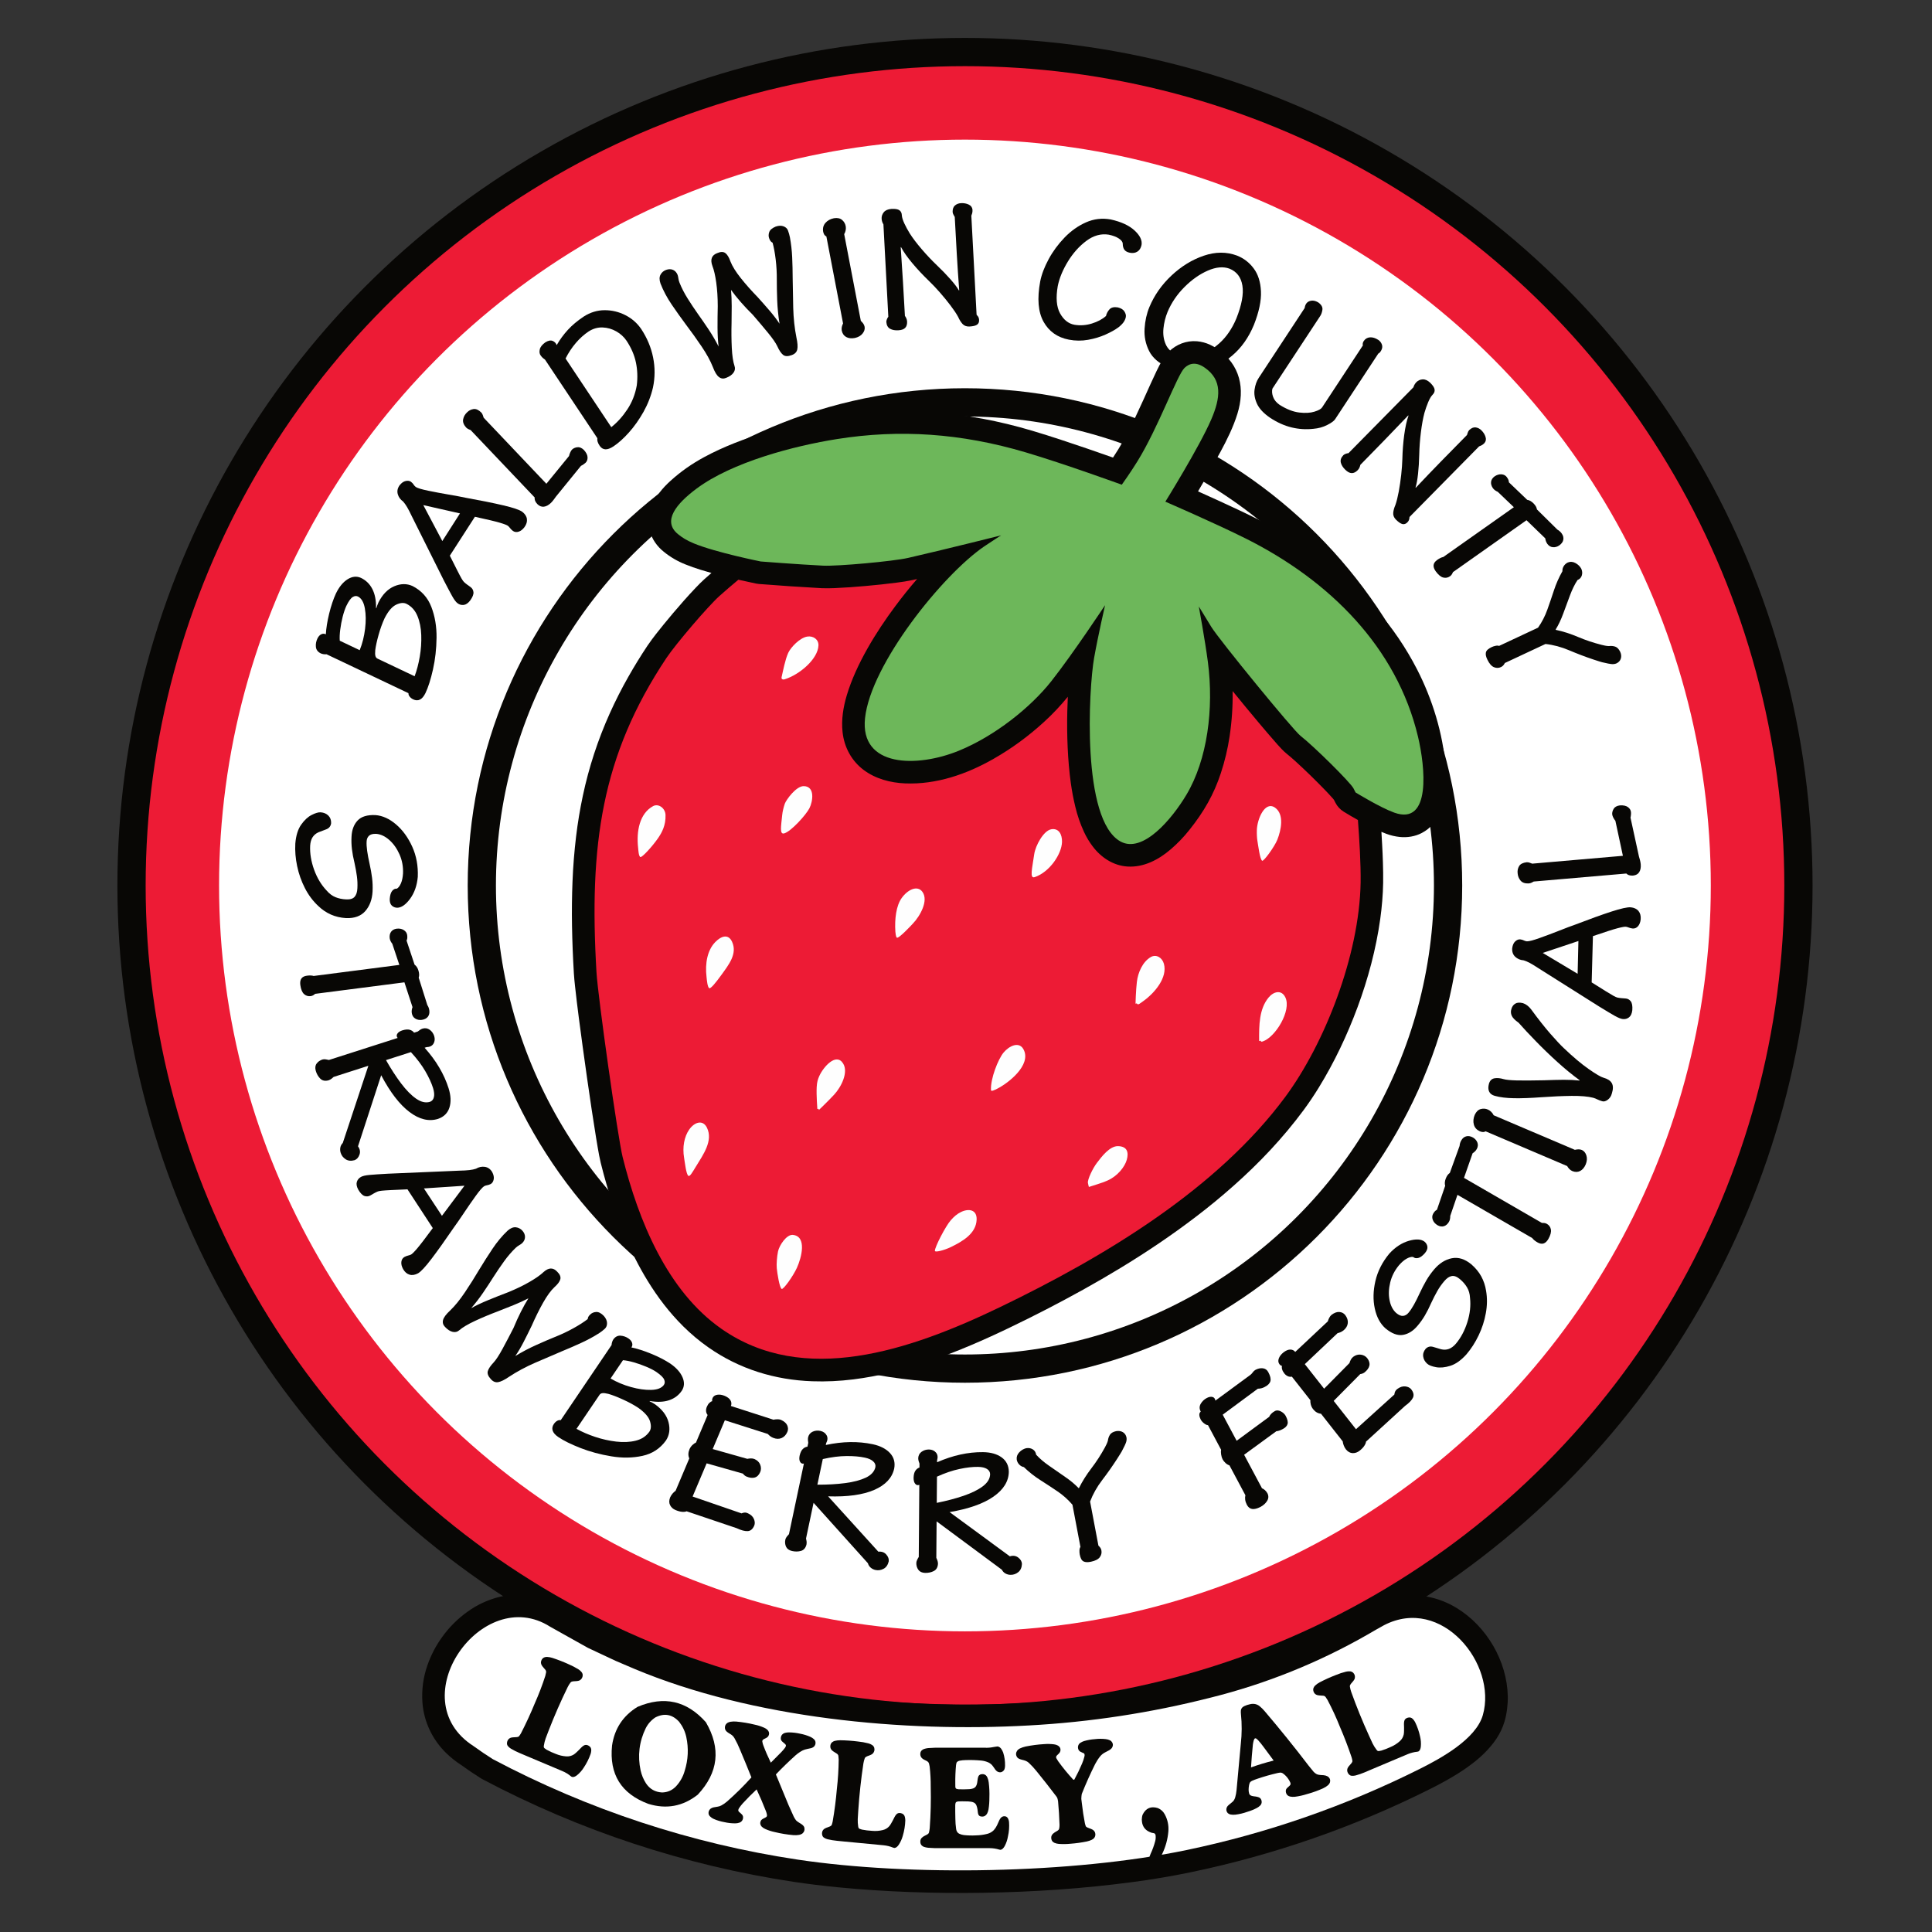 <?xml version="1.0" encoding="UTF-8"?> <svg xmlns="http://www.w3.org/2000/svg" xmlns:xlink="http://www.w3.org/1999/xlink" version="1.1" x="0px" y="0px" width="180px" height="180px" viewBox="0 0 180 180" xml:space="preserve"><rect x="0" y="0" width="180" height="180" fill="#333333" stroke="none"/> <g id="Guides"> </g> <g id="Logo"> <g> <circle fill-rule="evenodd" clip-rule="evenodd" fill="#080705" cx="89.905" cy="82.5" r="78.967"></circle> <circle fill-rule="evenodd" clip-rule="evenodd" fill="#ED1B35" cx="89.905" cy="82.499" r="76.335"></circle> <circle fill-rule="evenodd" clip-rule="evenodd" fill="#FFFFFF" cx="89.901" cy="82.499" r="69.491"></circle> <path fill="#080705" d="M38.924,81.697c0.042-1.022-0.131-1.961-0.517-2.814c-0.386-0.854-0.89-1.545-1.509-2.075 c-0.621-0.529-1.26-0.818-1.921-0.868c-0.766-0.032-1.321,0.139-1.667,0.513c-0.346,0.373-0.532,0.875-0.559,1.505 c-0.021,0.371-0.009,0.757,0.038,1.156s0.127,0.828,0.24,1.286c0.098,0.452,0.173,0.864,0.222,1.234 c0.051,0.371,0.066,0.745,0.046,1.12c-0.016,0.359-0.103,0.626-0.262,0.804c-0.161,0.178-0.425,0.257-0.793,0.236 c-0.357-0.015-0.686-0.084-0.985-0.205c-0.301-0.122-0.574-0.326-0.82-0.613c-0.501-0.526-0.892-1.175-1.172-1.946 c-0.277-0.772-0.401-1.515-0.369-2.229c0.02-0.328,0.095-0.595,0.227-0.799c0.133-0.204,0.319-0.36,0.562-0.466 c0.228-0.08,0.469-0.172,0.726-0.275c0.256-0.102,0.403-0.29,0.44-0.564c0.009-0.299-0.079-0.538-0.265-0.717 s-0.421-0.278-0.708-0.298c-0.207-0.016-0.487,0.066-0.839,0.244c-0.353,0.178-0.68,0.481-0.983,0.912 c-0.302,0.432-0.482,1.02-0.542,1.762c-0.038,0.676,0.02,1.373,0.17,2.091c0.15,0.717,0.391,1.4,0.722,2.048 c0.331,0.648,0.749,1.206,1.253,1.674c0.347,0.336,0.734,0.599,1.163,0.791c0.43,0.191,0.905,0.303,1.426,0.334 c0.782,0.028,1.378-0.191,1.787-0.656c0.408-0.465,0.634-1.071,0.676-1.818c0.021-0.438,0.007-0.865-0.046-1.277 c-0.052-0.413-0.127-0.843-0.227-1.288c-0.104-0.467-0.181-0.871-0.229-1.215s-0.065-0.637-0.052-0.879 c0.009-0.229,0.083-0.41,0.222-0.54c0.14-0.132,0.364-0.19,0.675-0.177c0.421,0.033,0.827,0.226,1.22,0.573 c0.392,0.35,0.708,0.799,0.951,1.347c0.241,0.548,0.35,1.138,0.324,1.769c-0.023,0.367-0.088,0.672-0.192,0.916 c-0.104,0.243-0.229,0.409-0.377,0.5c-0.17-0.013-0.317,0.059-0.442,0.21c-0.125,0.152-0.2,0.4-0.225,0.745 c-0.01,0.284,0.053,0.49,0.188,0.619c0.134,0.128,0.301,0.197,0.499,0.205c0.394-0.003,0.794-0.278,1.202-0.827 C38.608,83.194,38.85,82.511,38.924,81.697z"></path> <path fill="#080705" d="M37.679,91.521l0.754,2.311c-0.027,0.072-0.049,0.152-0.065,0.24c-0.018,0.09-0.018,0.193-0.004,0.312 c0.038,0.234,0.146,0.406,0.323,0.514c0.177,0.109,0.378,0.15,0.601,0.123c0.261-0.037,0.451-0.135,0.573-0.289 c0.122-0.156,0.168-0.348,0.14-0.576c-0.012-0.102-0.033-0.191-0.062-0.271c-0.03-0.078-0.071-0.162-0.127-0.25l-0.803-2.549 c0.063-0.174,0.057-0.392-0.02-0.648c-0.077-0.258-0.198-0.444-0.365-0.564l-0.745-2.241c0.027-0.06,0.049-0.126,0.062-0.197 c0.014-0.071,0.012-0.178-0.005-0.319c-0.031-0.195-0.136-0.351-0.317-0.465c-0.18-0.114-0.399-0.157-0.654-0.13 c-0.236,0.032-0.411,0.129-0.526,0.287c-0.117,0.159-0.16,0.36-0.132,0.605c0.016,0.104,0.047,0.199,0.092,0.286 c0.046,0.088,0.097,0.163,0.15,0.228l0.657,1.97l-7.984,1.031c-0.074-0.025-0.165-0.041-0.272-0.045s-0.223,0.001-0.345,0.018 c-0.249,0.032-0.425,0.121-0.525,0.265c-0.102,0.145-0.134,0.348-0.1,0.605c0.058,0.41,0.175,0.691,0.353,0.85 c0.178,0.156,0.386,0.217,0.623,0.184c0.095-0.016,0.178-0.047,0.248-0.092c0.068-0.045,0.124-0.086,0.164-0.121L37.679,91.521z"></path> <path fill="#080705" d="M38.284,98.023c0.557,0.607,1.002,1.197,1.339,1.775c0.335,0.578,0.577,1.102,0.724,1.574 c0.105,0.336,0.132,0.615,0.079,0.844c-0.054,0.227-0.18,0.375-0.38,0.443c-0.401,0.115-0.829,0.014-1.283-0.303 c-0.456-0.318-0.921-0.793-1.395-1.42c-0.475-0.631-0.944-1.354-1.406-2.168L38.284,98.023z M30.051,98.709 c-0.234,0.074-0.417,0.199-0.549,0.379c-0.133,0.18-0.16,0.408-0.081,0.682c0.088,0.297,0.229,0.539,0.423,0.729 c0.194,0.189,0.452,0.24,0.772,0.15c0.102-0.037,0.194-0.086,0.277-0.15s0.146-0.119,0.19-0.164l3.236-1.039l-2.382,7.188 c-0.124,0.127-0.201,0.271-0.231,0.436c-0.028,0.164-0.018,0.326,0.034,0.488c0.081,0.252,0.235,0.451,0.464,0.6 c0.229,0.146,0.506,0.174,0.833,0.082c0.212-0.08,0.363-0.252,0.455-0.514c0.091-0.264,0.045-0.521-0.138-0.777l2.159-6.621 c0.844,1.596,1.724,2.738,2.642,3.428c0.919,0.691,1.802,0.902,2.652,0.639c0.548-0.189,0.902-0.541,1.065-1.057 s0.136-1.117-0.08-1.801c-0.211-0.664-0.501-1.307-0.871-1.93c-0.367-0.625-0.821-1.238-1.361-1.84l0.167-0.055 c0.312-0.01,0.531-0.117,0.658-0.324c0.126-0.205,0.148-0.445,0.068-0.713c-0.082-0.248-0.222-0.443-0.419-0.584 c-0.196-0.143-0.418-0.178-0.664-0.109c-0.085,0.029-0.167,0.068-0.246,0.123c-0.08,0.051-0.146,0.1-0.197,0.146l-0.349,0.111 c-0.094-0.129-0.229-0.219-0.407-0.27c-0.177-0.051-0.406-0.031-0.687,0.055c-0.214,0.072-0.359,0.164-0.438,0.273 c-0.08,0.107-0.104,0.205-0.074,0.293c0.009,0.033,0.019,0.059,0.029,0.08c0.011,0.02,0.027,0.039,0.051,0.059l-6.404,2.053 c-0.084-0.021-0.183-0.041-0.297-0.057S30.138,98.684,30.051,98.709z"></path> <path fill="#080705" d="M39.496,110.723l3.779-0.252l-2.1,2.803L39.496,110.723z M40.322,114.418 c-0.685,0.93-1.172,1.566-1.463,1.906c-0.29,0.34-0.484,0.529-0.582,0.568c-0.069,0.033-0.156,0.062-0.26,0.086 c-0.103,0.023-0.215,0.066-0.338,0.131c-0.168,0.1-0.264,0.254-0.286,0.459c-0.023,0.205,0.031,0.43,0.163,0.67 c0.157,0.275,0.359,0.449,0.604,0.52s0.51,0.025,0.795-0.131c0.268-0.158,0.685-0.607,1.249-1.348 c0.564-0.742,1.263-1.721,2.094-2.936c0.224-0.305,0.525-0.74,0.902-1.303c0.377-0.564,0.745-1.098,1.105-1.598 c0.36-0.502,0.626-0.809,0.796-0.924c0.103-0.053,0.201-0.084,0.295-0.096c0.093-0.012,0.201-0.051,0.327-0.113 c0.137-0.08,0.228-0.219,0.271-0.42c0.045-0.201-0.002-0.434-0.14-0.695c-0.169-0.279-0.396-0.438-0.679-0.482 c-0.284-0.043-0.562,0.016-0.834,0.176c-0.165,0.055-0.37,0.098-0.616,0.127c-0.247,0.027-0.562,0.047-0.943,0.053l-6.679,0.285 c-0.708,0.039-1.258,0.076-1.648,0.111c-0.39,0.033-0.666,0.096-0.825,0.186c-0.19,0.104-0.317,0.256-0.382,0.457 c-0.065,0.203-0.022,0.443,0.128,0.725c0.199,0.34,0.397,0.539,0.594,0.6s0.38,0.039,0.549-0.064 c0.1-0.059,0.208-0.121,0.326-0.189c0.117-0.068,0.233-0.125,0.35-0.172c0.08-0.029,0.204-0.055,0.374-0.072 c0.169-0.018,0.438-0.037,0.809-0.055c0.371-0.018,0.9-0.043,1.586-0.072L40.322,114.418z"></path> <path fill="#080705" d="M41.458,123.621c0.239,0.258,0.479,0.412,0.715,0.465c0.237,0.055,0.442,0.004,0.613-0.148 c0.313-0.271,0.804-0.562,1.475-0.875c0.67-0.311,1.381-0.609,2.132-0.891c0.496-0.191,0.983-0.385,1.459-0.58 c0.477-0.193,0.937-0.404,1.379-0.629c-0.233,0.369-0.467,0.787-0.703,1.256s-0.466,0.971-0.687,1.508 c-0.355,0.695-0.695,1.342-1.019,1.938s-0.598,1.016-0.822,1.262c-0.299,0.316-0.482,0.586-0.55,0.812 c-0.067,0.225,0.027,0.479,0.285,0.754c0.202,0.23,0.431,0.322,0.682,0.277c0.252-0.045,0.582-0.205,0.992-0.486 c0.74-0.49,1.558-0.93,2.45-1.32c0.894-0.391,1.731-0.75,2.514-1.078c0.638-0.262,1.244-0.525,1.815-0.791 c0.573-0.262,1.122-0.562,1.647-0.896c0.18-0.119,0.354-0.254,0.523-0.408c0.138-0.133,0.204-0.309,0.198-0.529 s-0.104-0.439-0.295-0.658c-0.25-0.258-0.487-0.381-0.711-0.371c-0.223,0.012-0.406,0.088-0.552,0.23 c-0.088,0.08-0.148,0.152-0.181,0.217c-0.033,0.066-0.053,0.139-0.061,0.215c-0.351,0.271-0.798,0.559-1.345,0.861 c-0.545,0.303-1.116,0.572-1.712,0.807c-0.51,0.207-1.09,0.455-1.742,0.75c-0.652,0.291-1.302,0.635-1.948,1.025 c0.261-0.375,0.515-0.803,0.763-1.285s0.504-0.994,0.765-1.535c0.346-0.787,0.7-1.504,1.063-2.148 c0.364-0.645,0.715-1.127,1.053-1.445c0.312-0.277,0.496-0.525,0.552-0.746s-0.041-0.453-0.291-0.697 c-0.183-0.201-0.381-0.299-0.597-0.297c-0.214,0.004-0.442,0.117-0.688,0.34c-0.28,0.268-0.708,0.568-1.284,0.902 s-1.24,0.656-1.991,0.963c-0.632,0.24-1.253,0.484-1.862,0.736c-0.608,0.25-1.14,0.5-1.594,0.754 c0.391-0.449,0.765-0.932,1.118-1.451c0.354-0.518,0.677-1.012,0.97-1.477c0.309-0.482,0.632-0.957,0.969-1.426 c0.338-0.469,0.698-0.891,1.083-1.262c0.095-0.094,0.197-0.17,0.31-0.234c0.111-0.062,0.207-0.129,0.289-0.197 c0.18-0.17,0.271-0.361,0.277-0.572c0.005-0.211-0.074-0.41-0.239-0.596c-0.168-0.188-0.374-0.295-0.615-0.322 c-0.242-0.025-0.497,0.078-0.764,0.312c-0.516,0.488-0.989,1.055-1.42,1.703c-0.432,0.646-0.851,1.307-1.257,1.977 c-0.404,0.688-0.842,1.377-1.31,2.076c-0.468,0.695-0.924,1.258-1.367,1.682c-0.385,0.354-0.605,0.654-0.665,0.896 S41.28,123.439,41.458,123.621z"></path> <path fill="#080705" d="M55.853,129.959c0.061-0.094,0.152-0.146,0.276-0.162c0.125-0.016,0.307,0.008,0.547,0.066 c0.369,0.105,0.823,0.279,1.36,0.525c0.539,0.242,1.019,0.504,1.44,0.781c0.604,0.432,0.967,0.852,1.088,1.26 s0.098,0.73-0.069,0.967c-0.3,0.418-0.723,0.697-1.27,0.83c-0.547,0.135-1.152,0.162-1.815,0.084s-1.319-0.225-1.969-0.441 c-0.648-0.217-1.225-0.467-1.729-0.748L55.853,129.959z M58.04,126.727c0.286,0.021,0.624,0.088,1.014,0.199 c0.392,0.113,0.775,0.248,1.154,0.408c0.38,0.158,0.694,0.32,0.944,0.488c0.407,0.281,0.651,0.52,0.73,0.717 c0.08,0.195,0.066,0.363-0.043,0.508c-0.215,0.283-0.606,0.434-1.176,0.447c-0.568,0.014-1.196-0.076-1.884-0.268 c-0.688-0.193-1.319-0.457-1.893-0.795L58.04,126.727z M52.242,132.314c-0.103-0.023-0.211-0.004-0.326,0.057 c-0.114,0.064-0.218,0.16-0.309,0.291c-0.144,0.209-0.183,0.416-0.117,0.623c0.065,0.205,0.241,0.406,0.527,0.602 c0.491,0.334,1.18,0.674,2.065,1.021c0.885,0.346,1.841,0.605,2.868,0.773c1.027,0.172,1.998,0.156,2.912-0.043 c0.913-0.199,1.644-0.68,2.189-1.439c0.32-0.494,0.398-1.057,0.235-1.691c-0.164-0.633-0.584-1.189-1.259-1.674 c-0.079-0.053-0.159-0.102-0.241-0.146c-0.081-0.045-0.17-0.088-0.265-0.131l0.019-0.029c0.697,0.121,1.298,0.096,1.8-0.072 c0.503-0.17,0.899-0.467,1.189-0.896c0.237-0.373,0.256-0.789,0.057-1.248s-0.576-0.881-1.131-1.266 c-0.496-0.326-1.086-0.633-1.771-0.914c-0.684-0.281-1.305-0.48-1.859-0.596c0.093-0.131,0.114-0.271,0.065-0.422 c-0.049-0.154-0.158-0.289-0.325-0.406c-0.233-0.16-0.481-0.248-0.747-0.266c-0.265-0.018-0.487,0.096-0.668,0.338 c-0.048,0.072-0.088,0.154-0.118,0.246c-0.03,0.09-0.048,0.188-0.054,0.289L52.242,132.314z"></path> <path fill="#080705" d="M65.836,136.336l3.379,0.957c0.042,0.059,0.091,0.109,0.145,0.156s0.112,0.084,0.177,0.113 c0.299,0.127,0.559,0.158,0.78,0.096c0.221-0.064,0.392-0.234,0.513-0.514c0.088-0.219,0.088-0.443,0-0.676 c-0.089-0.232-0.266-0.41-0.53-0.529c-0.105-0.043-0.218-0.064-0.336-0.061c-0.119,0.002-0.23,0.016-0.337,0.039l-3.227-0.912 l1.133-2.682l4.002,1.277c0.07,0.076,0.143,0.145,0.221,0.203c0.077,0.061,0.168,0.111,0.271,0.154 c0.286,0.117,0.548,0.125,0.787,0.025c0.238-0.1,0.419-0.293,0.544-0.576c0.083-0.199,0.079-0.402-0.013-0.609 c-0.091-0.207-0.289-0.379-0.59-0.514c-0.102-0.041-0.216-0.057-0.343-0.053c-0.128,0.004-0.245,0.018-0.354,0.041l-3.962-1.279 c0.071-0.172,0.062-0.344-0.031-0.514c-0.093-0.166-0.271-0.309-0.535-0.424c-0.256-0.105-0.49-0.143-0.704-0.107 c-0.213,0.033-0.359,0.135-0.438,0.303c-0.021,0.051-0.035,0.098-0.042,0.148c-0.008,0.049-0.004,0.098,0.015,0.143 c-0.098,0.025-0.189,0.082-0.276,0.168c-0.088,0.086-0.164,0.205-0.229,0.357c-0.057,0.131-0.081,0.262-0.074,0.393 c0.006,0.133,0.056,0.258,0.146,0.375l-1.086,2.566c-0.096,0.039-0.203,0.111-0.321,0.221c-0.117,0.109-0.211,0.24-0.281,0.395 c-0.064,0.152-0.099,0.303-0.104,0.447c-0.004,0.145,0.024,0.283,0.083,0.414l-1.277,3.018c-0.096,0.064-0.19,0.152-0.283,0.26 c-0.092,0.107-0.167,0.227-0.225,0.355c-0.107,0.277-0.108,0.518-0.002,0.723c0.105,0.207,0.274,0.359,0.506,0.457 c0.234,0.096,0.439,0.15,0.617,0.164s0.315-0.004,0.412-0.051l4.668,1.576c0.42,0.197,0.762,0.289,1.026,0.273 c0.265-0.014,0.47-0.188,0.613-0.523c0.071-0.18,0.061-0.381-0.033-0.605c-0.093-0.225-0.275-0.4-0.548-0.527 c-0.102-0.053-0.203-0.078-0.308-0.074c-0.104,0.006-0.203,0.029-0.298,0.076l-4.559-1.57L65.836,136.336z"></path> <path fill="#080705" d="M76.658,135.938c0.802-0.184,1.537-0.277,2.205-0.281c0.668-0.006,1.243,0.045,1.726,0.15 c0.343,0.074,0.601,0.191,0.771,0.352c0.171,0.156,0.237,0.34,0.195,0.547c-0.097,0.406-0.396,0.729-0.897,0.967 c-0.502,0.236-1.145,0.404-1.927,0.506c-0.781,0.102-1.641,0.148-2.577,0.146L76.658,135.938z M73.171,143.428 c-0.052,0.24-0.032,0.461,0.059,0.666c0.091,0.203,0.273,0.34,0.551,0.408c0.302,0.068,0.582,0.066,0.843-0.008 c0.26-0.074,0.432-0.273,0.514-0.596c0.019-0.107,0.021-0.211,0.006-0.316c-0.015-0.104-0.03-0.186-0.048-0.246l0.702-3.322 l5.062,5.629c0.048,0.17,0.136,0.309,0.263,0.414c0.129,0.107,0.275,0.18,0.44,0.215c0.26,0.055,0.509,0.02,0.751-0.107 c0.241-0.125,0.402-0.352,0.484-0.682c0.036-0.223-0.038-0.439-0.222-0.648c-0.183-0.211-0.43-0.299-0.743-0.268l-4.679-5.156 c1.804,0.059,3.232-0.141,4.287-0.596c1.054-0.455,1.676-1.119,1.868-1.988c0.107-0.566-0.023-1.049-0.391-1.447 c-0.366-0.396-0.901-0.672-1.603-0.824c-0.681-0.143-1.383-0.211-2.107-0.199c-0.724,0.01-1.482,0.1-2.273,0.27l0.037-0.17 c0.146-0.277,0.159-0.521,0.043-0.732c-0.117-0.213-0.312-0.352-0.584-0.412c-0.257-0.053-0.496-0.029-0.716,0.072 c-0.221,0.102-0.363,0.275-0.425,0.521c-0.017,0.088-0.021,0.182-0.016,0.275c0.007,0.096,0.017,0.178,0.031,0.244l-0.076,0.359 c-0.159,0.016-0.304,0.09-0.436,0.219s-0.229,0.338-0.295,0.623c-0.042,0.223-0.035,0.395,0.021,0.518 c0.055,0.121,0.127,0.191,0.218,0.211c0.032,0.008,0.062,0.01,0.084,0.014c0.022,0,0.049-0.006,0.077-0.018l-1.391,6.58 c-0.062,0.062-0.127,0.139-0.198,0.23C73.24,143.252,73.194,143.342,73.171,143.428z"></path> <path fill="#080705" d="M87.295,137.576c0.748-0.338,1.45-0.578,2.103-0.715c0.655-0.139,1.228-0.203,1.722-0.195 c0.353,0.004,0.628,0.068,0.827,0.188c0.199,0.123,0.299,0.289,0.301,0.5c-0.014,0.418-0.243,0.791-0.688,1.125 c-0.445,0.332-1.04,0.625-1.786,0.881c-0.746,0.254-1.579,0.473-2.498,0.658L87.295,137.576z M85.371,145.613 c-0.005,0.244,0.059,0.457,0.188,0.639s0.337,0.279,0.622,0.291c0.309,0.008,0.584-0.049,0.824-0.176 c0.24-0.125,0.368-0.354,0.384-0.686c-0.003-0.107-0.021-0.213-0.057-0.311c-0.035-0.1-0.068-0.178-0.097-0.232l0.026-3.396 l6.081,4.506c0.082,0.16,0.196,0.277,0.343,0.355c0.147,0.08,0.305,0.121,0.473,0.121c0.266,0.002,0.503-0.08,0.714-0.252 c0.213-0.172,0.324-0.428,0.34-0.766c-0.009-0.227-0.124-0.424-0.346-0.594c-0.221-0.168-0.482-0.205-0.781-0.111l-5.613-4.121 c1.779-0.303,3.14-0.781,4.082-1.438c0.941-0.656,1.422-1.43,1.435-2.32c-0.008-0.578-0.231-1.025-0.671-1.342 c-0.438-0.316-1.018-0.477-1.735-0.486c-0.696-0.008-1.396,0.068-2.104,0.223c-0.707,0.154-1.433,0.393-2.174,0.719l0.001-0.174 c0.088-0.301,0.054-0.543-0.103-0.729c-0.157-0.186-0.375-0.279-0.655-0.287c-0.262,0-0.491,0.072-0.688,0.215 c-0.195,0.141-0.299,0.34-0.312,0.596c0.002,0.09,0.015,0.18,0.04,0.273c0.024,0.092,0.052,0.168,0.079,0.232l-0.003,0.367 c-0.152,0.047-0.28,0.148-0.384,0.301c-0.103,0.154-0.157,0.377-0.164,0.67c0.004,0.227,0.044,0.393,0.123,0.502 c0.078,0.109,0.163,0.164,0.256,0.164c0.033,0,0.062-0.002,0.085-0.004c0.022-0.004,0.047-0.014,0.071-0.031l-0.051,6.727 c-0.049,0.072-0.098,0.16-0.147,0.262C85.402,145.426,85.375,145.523,85.371,145.613z"></path> <path fill="#080705" d="M100.662,144.127c-0.057,0.08-0.087,0.186-0.091,0.322c-0.005,0.137,0.004,0.264,0.027,0.381 c0.064,0.342,0.18,0.557,0.35,0.643c0.168,0.084,0.401,0.094,0.698,0.029c0.396-0.084,0.671-0.223,0.818-0.42 c0.146-0.197,0.197-0.414,0.149-0.65c-0.022-0.104-0.063-0.191-0.121-0.264c-0.057-0.072-0.108-0.127-0.154-0.164l-0.777-4.107 c0.263-0.693,0.639-1.361,1.126-2c0.49-0.639,0.951-1.295,1.387-1.969c0.084-0.141,0.179-0.291,0.287-0.455 c0.109-0.164,0.205-0.338,0.29-0.523c0.096-0.176,0.177-0.348,0.243-0.518c0.065-0.168,0.086-0.334,0.061-0.498 c-0.047-0.225-0.157-0.391-0.332-0.498c-0.176-0.107-0.387-0.141-0.633-0.1c-0.281,0.061-0.475,0.174-0.579,0.336 c-0.104,0.164-0.167,0.35-0.192,0.557c-0.033,0.111-0.075,0.221-0.127,0.33c-0.051,0.107-0.104,0.209-0.157,0.309 c-0.376,0.688-0.795,1.334-1.257,1.936c-0.46,0.602-0.844,1.215-1.153,1.836l-0.033,0.006c-0.34-0.357-0.762-0.707-1.262-1.051 c-0.497-0.344-0.992-0.688-1.484-1.029c-0.491-0.342-0.895-0.686-1.212-1.037c-0.03-0.221-0.137-0.385-0.314-0.496 c-0.181-0.111-0.384-0.146-0.615-0.107c-0.243,0.059-0.458,0.189-0.647,0.389c-0.187,0.199-0.265,0.426-0.23,0.682 c0.033,0.174,0.111,0.326,0.23,0.449c0.118,0.127,0.262,0.207,0.432,0.24c0.48,0.463,0.99,0.867,1.534,1.211 c0.543,0.346,1.074,0.695,1.595,1.047s0.987,0.768,1.399,1.25L100.662,144.127z"></path> <path fill="#080705" d="M115.911,135.537l2.999-2.191c0.11-0.014,0.214-0.035,0.307-0.07c0.096-0.035,0.188-0.076,0.279-0.127 c0.257-0.129,0.41-0.289,0.463-0.48c0.053-0.189-0.01-0.447-0.184-0.771c-0.095-0.164-0.239-0.295-0.437-0.4 c-0.198-0.102-0.376-0.119-0.533-0.049c-0.161,0.086-0.285,0.18-0.373,0.275c-0.092,0.096-0.151,0.189-0.183,0.277l-3.034,2.232 l-1.298-2.43l3.271-2.42c0.117-0.002,0.226-0.016,0.329-0.041s0.209-0.066,0.313-0.123c0.301-0.154,0.478-0.336,0.531-0.545 c0.055-0.209-0.011-0.488-0.199-0.836c-0.111-0.209-0.277-0.328-0.5-0.357c-0.221-0.029-0.453,0.02-0.698,0.148 c-0.103,0.061-0.183,0.135-0.241,0.223s-0.139,0.17-0.238,0.25l-3.249,2.389c-0.029-0.188-0.118-0.299-0.272-0.34 c-0.152-0.039-0.329-0.008-0.528,0.096c-0.244,0.129-0.435,0.311-0.569,0.543c-0.134,0.232-0.133,0.475,0.003,0.727 c-0.094,0.076-0.14,0.184-0.131,0.32c0.009,0.135,0.055,0.279,0.135,0.43c0.084,0.143,0.194,0.264,0.335,0.365 c0.14,0.102,0.253,0.15,0.337,0.145l1.221,2.291c-0.025,0.121-0.025,0.27,0.003,0.443c0.027,0.176,0.073,0.324,0.136,0.447 c0.067,0.127,0.158,0.242,0.272,0.346c0.113,0.105,0.236,0.178,0.368,0.221l1.485,2.783c-0.032,0.127-0.04,0.264-0.02,0.414 c0.018,0.148,0.072,0.309,0.159,0.479c0.125,0.23,0.287,0.357,0.493,0.387c0.204,0.029,0.458-0.033,0.762-0.186 c0.284-0.152,0.495-0.344,0.632-0.57c0.138-0.227,0.147-0.459,0.033-0.695c-0.076-0.137-0.16-0.242-0.257-0.32 c-0.091-0.076-0.178-0.129-0.256-0.158L115.911,135.537z"></path> <path fill="#080705" d="M124.257,130.518l2.472-2.496c0.07-0.01,0.139-0.025,0.207-0.051c0.066-0.023,0.127-0.059,0.185-0.1 c0.255-0.199,0.41-0.412,0.461-0.637s-0.018-0.457-0.202-0.697c-0.149-0.184-0.347-0.293-0.59-0.326 c-0.247-0.035-0.488,0.033-0.723,0.207c-0.089,0.072-0.161,0.162-0.216,0.266c-0.055,0.105-0.098,0.209-0.127,0.312l-2.359,2.385 l-1.799-2.287l3.053-2.887c0.102-0.023,0.195-0.055,0.284-0.094s0.178-0.094,0.267-0.162c0.239-0.195,0.373-0.42,0.401-0.678 c0.026-0.258-0.054-0.508-0.241-0.754c-0.134-0.17-0.315-0.266-0.54-0.283c-0.226-0.021-0.471,0.068-0.736,0.268 c-0.082,0.068-0.153,0.16-0.212,0.273c-0.058,0.113-0.102,0.225-0.132,0.33l-3.036,2.85c-0.116-0.145-0.27-0.221-0.463-0.221 s-0.403,0.088-0.632,0.264c-0.216,0.172-0.361,0.361-0.435,0.564s-0.056,0.379,0.056,0.531c0.03,0.041,0.067,0.078,0.106,0.107 c0.041,0.031,0.085,0.049,0.134,0.057c-0.025,0.098-0.021,0.205,0.014,0.322c0.03,0.119,0.1,0.244,0.201,0.375 c0.086,0.111,0.19,0.195,0.31,0.254c0.118,0.061,0.251,0.076,0.398,0.053l1.722,2.191c-0.013,0.105,0,0.232,0.036,0.389 c0.04,0.156,0.108,0.301,0.21,0.436c0.102,0.131,0.216,0.234,0.343,0.309c0.124,0.072,0.259,0.115,0.401,0.127l2.023,2.576 c0.013,0.117,0.043,0.24,0.093,0.373s0.116,0.256,0.202,0.369c0.19,0.229,0.4,0.346,0.632,0.352 c0.231,0.008,0.447-0.068,0.645-0.223c0.197-0.158,0.346-0.312,0.442-0.463c0.098-0.148,0.148-0.275,0.154-0.383l3.637-3.328 c0.373-0.27,0.619-0.523,0.736-0.764c0.114-0.238,0.061-0.502-0.164-0.789c-0.123-0.15-0.306-0.238-0.546-0.266 c-0.241-0.025-0.485,0.049-0.728,0.227c-0.094,0.062-0.165,0.141-0.211,0.232c-0.048,0.094-0.073,0.191-0.08,0.297l-3.577,3.232 L124.257,130.518z"></path> <path fill="#080705" d="M129.442,116.793c-0.653,0.787-1.086,1.639-1.298,2.551c-0.211,0.912-0.231,1.768-0.059,2.564 c0.17,0.797,0.503,1.416,0.998,1.855c0.589,0.49,1.135,0.691,1.635,0.605c0.502-0.088,0.955-0.373,1.358-0.857 c0.241-0.281,0.468-0.598,0.672-0.941c0.204-0.346,0.401-0.736,0.591-1.168c0.196-0.42,0.386-0.791,0.572-1.117 c0.184-0.326,0.399-0.631,0.644-0.918c0.229-0.275,0.462-0.436,0.695-0.479c0.236-0.045,0.493,0.053,0.774,0.293 c0.272,0.229,0.493,0.482,0.658,0.762c0.165,0.277,0.259,0.607,0.277,0.984c0.08,0.723-0.002,1.475-0.25,2.258 c-0.246,0.783-0.601,1.447-1.059,1.996c-0.215,0.25-0.434,0.414-0.662,0.496c-0.231,0.084-0.473,0.092-0.73,0.029 c-0.229-0.072-0.478-0.148-0.742-0.221c-0.267-0.076-0.498-0.016-0.693,0.182c-0.189,0.232-0.265,0.475-0.225,0.73 c0.038,0.254,0.165,0.477,0.381,0.666c0.154,0.137,0.426,0.242,0.814,0.314c0.388,0.072,0.834,0.029,1.335-0.129 c0.502-0.158,1.003-0.516,1.5-1.07c0.439-0.514,0.817-1.104,1.134-1.764c0.316-0.662,0.54-1.35,0.669-2.066 c0.132-0.715,0.14-1.412,0.023-2.09c-0.073-0.477-0.222-0.922-0.446-1.336c-0.225-0.412-0.535-0.789-0.931-1.131 c-0.605-0.496-1.211-0.684-1.817-0.562c-0.607,0.121-1.155,0.467-1.641,1.035c-0.284,0.336-0.533,0.684-0.74,1.043 c-0.209,0.359-0.408,0.748-0.601,1.16c-0.2,0.436-0.386,0.805-0.556,1.107c-0.17,0.301-0.335,0.545-0.491,0.729 c-0.147,0.178-0.316,0.275-0.507,0.295c-0.189,0.02-0.403-0.07-0.643-0.27c-0.313-0.283-0.521-0.682-0.619-1.197 c-0.102-0.514-0.08-1.062,0.061-1.646c0.14-0.582,0.412-1.115,0.814-1.602c0.242-0.277,0.479-0.482,0.709-0.611 c0.231-0.131,0.432-0.186,0.604-0.168c0.127,0.111,0.287,0.146,0.479,0.1c0.192-0.043,0.4-0.195,0.63-0.455 c0.179-0.219,0.257-0.422,0.228-0.605c-0.028-0.184-0.119-0.34-0.273-0.467c-0.313-0.236-0.801-0.262-1.456-0.072 C130.603,115.795,129.995,116.191,129.442,116.793z"></path> <path fill="#080705" d="M136.396,109.74l0.803-2.293c0.064-0.039,0.132-0.09,0.197-0.152c0.067-0.059,0.133-0.141,0.193-0.244 c0.111-0.209,0.131-0.412,0.055-0.605c-0.075-0.193-0.21-0.348-0.404-0.463c-0.227-0.127-0.438-0.166-0.629-0.115 c-0.192,0.047-0.345,0.172-0.461,0.369c-0.053,0.09-0.091,0.174-0.114,0.254c-0.025,0.082-0.043,0.174-0.051,0.275l-0.91,2.514 c-0.156,0.102-0.282,0.277-0.379,0.529c-0.095,0.25-0.112,0.473-0.052,0.668l-0.767,2.234c-0.059,0.031-0.116,0.068-0.17,0.119 c-0.055,0.047-0.117,0.135-0.189,0.258c-0.093,0.174-0.104,0.359-0.03,0.561s0.222,0.369,0.44,0.502 c0.208,0.117,0.406,0.146,0.594,0.092c0.188-0.057,0.346-0.191,0.47-0.402c0.054-0.094,0.087-0.188,0.102-0.283 c0.018-0.098,0.023-0.189,0.021-0.273l0.673-1.965l6.969,4.029c0.044,0.064,0.107,0.133,0.191,0.201 c0.082,0.068,0.178,0.133,0.285,0.195c0.218,0.125,0.41,0.16,0.578,0.107c0.168-0.055,0.317-0.195,0.447-0.42 c0.203-0.361,0.28-0.658,0.233-0.889c-0.043-0.232-0.173-0.408-0.384-0.525c-0.084-0.045-0.167-0.07-0.251-0.076 c-0.083-0.008-0.15-0.01-0.203-0.006L136.396,109.74z"></path> <path fill="#080705" d="M139.161,103.906c-0.056-0.119-0.132-0.227-0.229-0.32c-0.096-0.092-0.197-0.164-0.303-0.209 c-0.218-0.096-0.443-0.111-0.677-0.047c-0.232,0.064-0.419,0.244-0.557,0.543c-0.129,0.314-0.157,0.613-0.081,0.898 c0.077,0.285,0.262,0.492,0.549,0.625c0.081,0.037,0.17,0.061,0.265,0.07c0.096,0.012,0.189-0.012,0.282-0.064l7.599,3.236 c0.053,0.1,0.119,0.191,0.201,0.275c0.08,0.082,0.174,0.148,0.279,0.193c0.259,0.107,0.502,0.105,0.723-0.006 s0.396-0.316,0.526-0.617c0.12-0.303,0.142-0.58,0.062-0.83c-0.08-0.25-0.221-0.42-0.419-0.512 c-0.111-0.045-0.224-0.064-0.332-0.059c-0.112,0.004-0.219,0.02-0.323,0.045L139.161,103.906z"></path> <path fill="#080705" d="M147.165,100.672c-0.465-0.049-0.956-0.072-1.477-0.07c-0.521,0.004-1.137,0.02-1.848,0.045 c-1.13,0.023-1.985,0.029-2.564,0.012c-0.579-0.016-0.975-0.055-1.186-0.119c-0.317-0.094-0.602-0.121-0.854-0.078 c-0.251,0.045-0.421,0.207-0.51,0.494c-0.084,0.301-0.079,0.551,0.014,0.744c0.09,0.193,0.264,0.326,0.517,0.396 c0.498,0.139,1.104,0.213,1.814,0.223c0.71,0.012,1.553-0.02,2.527-0.092c1.031-0.074,1.976-0.115,2.831-0.125 c0.858-0.008,1.523,0.051,2.004,0.174c0.145,0.043,0.276,0.094,0.396,0.156c0.122,0.059,0.267,0.115,0.437,0.166 c0.159,0.051,0.336,0.006,0.526-0.137c0.192-0.145,0.319-0.338,0.381-0.586c0.13-0.402,0.129-0.723-0.002-0.957 c-0.131-0.232-0.386-0.402-0.766-0.506c-0.254-0.068-0.718-0.342-1.395-0.814c-0.676-0.473-1.443-1.119-2.304-1.938 c-0.313-0.293-0.732-0.742-1.258-1.342c-0.528-0.604-1.127-1.363-1.798-2.281c-0.108-0.141-0.229-0.262-0.36-0.363 s-0.267-0.172-0.401-0.213c-0.303-0.076-0.543-0.061-0.721,0.049c-0.178,0.111-0.297,0.277-0.356,0.502 c-0.065,0.199-0.058,0.4,0.026,0.604c0.085,0.205,0.302,0.428,0.647,0.67c0.449,0.508,0.986,1.086,1.613,1.727 c0.626,0.646,1.291,1.287,1.995,1.926s1.396,1.205,2.076,1.701L147.165,100.672z"></path> <path fill="#080705" d="M146.985,90.726l-3.251-1.944l3.323-1.11L146.985,90.726z M148.409,87.217 c1.094-0.376,1.855-0.621,2.287-0.734c0.435-0.114,0.701-0.158,0.803-0.137c0.077,0.012,0.165,0.037,0.264,0.076 c0.097,0.04,0.215,0.068,0.352,0.086c0.194,0.013,0.36-0.059,0.497-0.215c0.136-0.156,0.218-0.371,0.247-0.644 c0.025-0.315-0.042-0.573-0.202-0.771c-0.162-0.197-0.404-0.313-0.729-0.347c-0.31-0.022-0.909,0.111-1.795,0.398 c-0.884,0.287-2.016,0.695-3.391,1.222c-0.357,0.124-0.853,0.31-1.484,0.56c-0.632,0.249-1.236,0.476-1.818,0.683 c-0.58,0.208-0.974,0.31-1.181,0.307c-0.114-0.015-0.213-0.044-0.296-0.088c-0.082-0.044-0.193-0.074-0.333-0.094 c-0.158-0.013-0.312,0.05-0.463,0.19c-0.152,0.14-0.245,0.357-0.281,0.651c-0.018,0.325,0.076,0.585,0.284,0.782 c0.211,0.197,0.473,0.308,0.787,0.33c0.165,0.049,0.358,0.132,0.579,0.248c0.218,0.117,0.486,0.28,0.805,0.492l5.654,3.567 c0.604,0.371,1.075,0.654,1.417,0.848c0.34,0.193,0.602,0.299,0.784,0.316c0.216,0.023,0.408-0.029,0.574-0.158 c0.168-0.129,0.271-0.352,0.308-0.67c0.028-0.391-0.021-0.668-0.147-0.83s-0.29-0.248-0.486-0.26 c-0.115-0.008-0.241-0.02-0.376-0.029c-0.135-0.012-0.264-0.029-0.387-0.057c-0.083-0.021-0.198-0.074-0.347-0.154 c-0.15-0.082-0.383-0.221-0.697-0.416c-0.314-0.197-0.763-0.477-1.346-0.842L148.409,87.217z"></path> <path fill="#080705" d="M142.752,80.465c-0.074-0.032-0.157-0.063-0.249-0.093c-0.092-0.03-0.183-0.042-0.27-0.038 c-0.35,0.042-0.584,0.162-0.703,0.362c-0.116,0.2-0.162,0.418-0.137,0.653c0.018,0.265,0.109,0.495,0.271,0.691 c0.164,0.197,0.422,0.286,0.774,0.267c0.089-0.01,0.174-0.033,0.257-0.071c0.081-0.038,0.146-0.074,0.199-0.107l8.626-0.745 c0.06,0.065,0.143,0.117,0.249,0.153c0.105,0.036,0.232,0.048,0.381,0.037c0.267-0.028,0.461-0.136,0.576-0.325 c0.117-0.189,0.161-0.435,0.136-0.733c-0.013-0.125-0.036-0.258-0.072-0.395c-0.037-0.139-0.068-0.251-0.097-0.341l-0.784-3.606 c0.021-0.082,0.033-0.17,0.042-0.264c0.008-0.092,0.009-0.174,0.002-0.246c-0.016-0.182-0.107-0.338-0.28-0.466 c-0.173-0.129-0.421-0.184-0.754-0.162c-0.282,0.037-0.475,0.146-0.581,0.325c-0.104,0.181-0.15,0.354-0.131,0.523 c0.011,0.084,0.047,0.186,0.107,0.304c0.063,0.116,0.125,0.211,0.188,0.283l0.7,3.262L142.752,80.465z"></path> <path fill="#080705" d="M35.181,61.368c-0.101-0.045-0.169-0.128-0.203-0.248c-0.034-0.122-0.039-0.305-0.016-0.552 c0.049-0.381,0.152-0.854,0.312-1.424c0.16-0.569,0.345-1.083,0.556-1.541c0.337-0.663,0.697-1.085,1.082-1.267 c0.385-0.181,0.706-0.206,0.965-0.076c0.461,0.231,0.798,0.607,1.014,1.128c0.215,0.521,0.334,1.115,0.356,1.782 c0.023,0.668-0.022,1.339-0.139,2.014c-0.116,0.673-0.275,1.281-0.479,1.821L35.181,61.368z M31.655,59.693 c-0.021-0.285-0.008-0.629,0.044-1.032c0.051-0.402,0.127-0.803,0.227-1.202c0.102-0.398,0.216-0.733,0.341-1.006 c0.216-0.445,0.416-0.723,0.599-0.832c0.182-0.109,0.351-0.12,0.508-0.033c0.313,0.17,0.519,0.535,0.619,1.094 c0.102,0.561,0.108,1.195,0.021,1.904c-0.086,0.709-0.252,1.372-0.501,1.989L31.655,59.693z M38.055,64.582 c-0.008,0.104,0.027,0.208,0.106,0.312c0.078,0.104,0.189,0.191,0.333,0.263c0.229,0.109,0.439,0.116,0.633,0.021 c0.193-0.097,0.365-0.301,0.516-0.614c0.255-0.534,0.487-1.265,0.696-2.193s0.32-1.913,0.333-2.954 c0.013-1.04-0.149-1.997-0.484-2.871c-0.335-0.872-0.92-1.521-1.754-1.947c-0.535-0.242-1.104-0.234-1.705,0.022 c-0.601,0.258-1.09,0.757-1.465,1.498c-0.041,0.086-0.077,0.173-0.108,0.26c-0.032,0.088-0.062,0.182-0.092,0.282l-0.031-0.015 c0.014-0.706-0.1-1.295-0.343-1.768c-0.242-0.472-0.598-0.818-1.065-1.04c-0.405-0.179-0.818-0.134-1.242,0.132 c-0.423,0.267-0.783,0.703-1.08,1.311c-0.248,0.539-0.46,1.168-0.636,1.887c-0.175,0.72-0.278,1.362-0.309,1.929 c-0.143-0.072-0.285-0.073-0.429-0.001c-0.143,0.071-0.261,0.199-0.35,0.383c-0.124,0.254-0.175,0.514-0.15,0.778 c0.022,0.265,0.167,0.467,0.436,0.609c0.078,0.037,0.165,0.064,0.26,0.08c0.094,0.016,0.193,0.02,0.295,0.01L38.055,64.582z"></path> <path fill="#080705" d="M41.21,50.409l-1.772-3.349l3.417,0.773L41.21,50.409z M44.246,48.147c1.13,0.244,1.909,0.431,2.338,0.558 c0.427,0.127,0.68,0.228,0.756,0.3c0.059,0.049,0.12,0.116,0.184,0.201s0.15,0.17,0.258,0.256c0.16,0.112,0.339,0.138,0.536,0.074 c0.197-0.062,0.379-0.203,0.546-0.423c0.186-0.256,0.261-0.51,0.227-0.764c-0.036-0.252-0.184-0.477-0.442-0.673 c-0.255-0.18-0.835-0.377-1.741-0.589c-0.907-0.215-2.086-0.452-3.534-0.715c-0.37-0.081-0.889-0.178-1.559-0.292 c-0.669-0.115-1.306-0.234-1.909-0.359c-0.604-0.123-0.993-0.24-1.168-0.35c-0.089-0.072-0.158-0.148-0.207-0.229 c-0.049-0.081-0.128-0.165-0.239-0.254c-0.126-0.092-0.29-0.118-0.491-0.076c-0.203,0.041-0.396,0.178-0.579,0.412 c-0.185,0.267-0.239,0.538-0.162,0.814c0.076,0.278,0.244,0.507,0.501,0.69c0.116,0.128,0.238,0.299,0.365,0.512 c0.127,0.214,0.271,0.494,0.434,0.84l2.984,5.98c0.325,0.631,0.583,1.117,0.773,1.46c0.191,0.343,0.359,0.568,0.507,0.679 c0.171,0.131,0.363,0.185,0.573,0.161c0.21-0.022,0.413-0.16,0.609-0.413c0.229-0.319,0.33-0.581,0.305-0.785 c-0.023-0.204-0.119-0.363-0.282-0.476c-0.094-0.067-0.196-0.141-0.306-0.221c-0.11-0.078-0.21-0.162-0.301-0.249 c-0.06-0.062-0.132-0.165-0.217-0.312c-0.086-0.147-0.213-0.386-0.38-0.717c-0.169-0.331-0.407-0.804-0.714-1.417L44.246,48.147z"></path> <path fill="#080705" d="M45.062,38.918c-0.022-0.076-0.05-0.16-0.083-0.251c-0.033-0.09-0.08-0.168-0.139-0.234 c-0.25-0.247-0.49-0.354-0.72-0.322c-0.23,0.032-0.431,0.133-0.597,0.3c-0.195,0.179-0.319,0.394-0.371,0.644 s0.039,0.507,0.272,0.771c0.063,0.062,0.136,0.115,0.217,0.155s0.15,0.07,0.209,0.09l5.964,6.277 c-0.015,0.087-0.004,0.184,0.034,0.289s0.107,0.213,0.209,0.321c0.188,0.193,0.394,0.274,0.614,0.249 c0.222-0.027,0.439-0.145,0.657-0.352c0.091-0.089,0.178-0.19,0.263-0.305c0.085-0.112,0.154-0.209,0.208-0.286l2.328-2.862 c0.077-0.036,0.155-0.08,0.231-0.133c0.078-0.052,0.143-0.102,0.195-0.151c0.133-0.126,0.195-0.295,0.189-0.51 c-0.008-0.216-0.122-0.444-0.343-0.689c-0.206-0.197-0.412-0.281-0.618-0.252s-0.37,0.104-0.491,0.224 c-0.059,0.062-0.115,0.152-0.168,0.274c-0.054,0.122-0.089,0.229-0.106,0.321l-2.111,2.585L45.062,38.918z"></path> <path fill="#080705" d="M52.692,33.401c0.273-0.539,0.593-1.022,0.959-1.449c0.364-0.429,0.764-0.786,1.193-1.073 c0.415-0.265,0.849-0.388,1.302-0.37s0.877,0.14,1.273,0.365c0.396,0.225,0.716,0.517,0.958,0.876 c0.439,0.665,0.73,1.341,0.872,2.028c0.143,0.688,0.169,1.398,0.078,2.134c-0.147,0.827-0.442,1.572-0.883,2.235 c-0.44,0.664-0.938,1.214-1.492,1.651L52.692,33.401z M55.865,41.525c0.14,0.212,0.316,0.323,0.53,0.336 c0.213,0.013,0.468-0.08,0.765-0.276c0.46-0.307,0.938-0.736,1.435-1.291s0.947-1.192,1.354-1.912 c0.404-0.72,0.701-1.479,0.888-2.281c0.196-0.937,0.199-1.87,0.01-2.804s-0.559-1.814-1.106-2.643 c-0.373-0.548-0.863-0.978-1.469-1.288c-0.607-0.312-1.254-0.467-1.938-0.466c-0.688,0.002-1.336,0.2-1.949,0.593 c-0.594,0.397-1.089,0.812-1.483,1.244c-0.395,0.432-0.741,0.905-1.037,1.417c-0.068-0.187-0.194-0.317-0.379-0.393 c-0.186-0.075-0.409-0.031-0.674,0.132c-0.296,0.211-0.469,0.43-0.521,0.655c-0.051,0.226-0.028,0.407,0.066,0.547 c0.074,0.107,0.148,0.193,0.223,0.26c0.074,0.064,0.141,0.115,0.197,0.15l4.878,7.323c-0.016,0.103-0.009,0.208,0.022,0.317 C55.708,41.256,55.77,41.382,55.865,41.525z"></path> <path fill="#080705" d="M67.64,35.21c0.328-0.127,0.562-0.289,0.7-0.488c0.14-0.199,0.17-0.408,0.093-0.625 c-0.133-0.392-0.218-0.956-0.254-1.693c-0.036-0.739-0.044-1.509-0.022-2.311c0.01-0.532,0.014-1.057,0.014-1.571 c-0.001-0.515-0.021-1.02-0.063-1.514c0.254,0.354,0.554,0.729,0.898,1.125c0.346,0.396,0.724,0.797,1.137,1.204 c0.511,0.591,0.982,1.149,1.412,1.673s0.716,0.937,0.858,1.237c0.179,0.396,0.36,0.668,0.545,0.815 c0.185,0.148,0.453,0.154,0.808,0.021c0.288-0.102,0.459-0.278,0.514-0.528c0.054-0.25,0.028-0.617-0.078-1.103 c-0.174-0.869-0.274-1.792-0.3-2.768c-0.025-0.974-0.042-1.885-0.051-2.732c-0.002-0.691-0.018-1.352-0.046-1.98 c-0.028-0.63-0.1-1.252-0.212-1.864c-0.042-0.211-0.102-0.424-0.182-0.639c-0.069-0.178-0.207-0.306-0.413-0.383 c-0.207-0.078-0.447-0.07-0.723,0.023c-0.334,0.136-0.537,0.309-0.61,0.52s-0.072,0.41,0.004,0.598 c0.041,0.112,0.086,0.194,0.135,0.25c0.048,0.055,0.107,0.101,0.176,0.137c0.119,0.428,0.215,0.95,0.29,1.57 c0.074,0.619,0.108,1.249,0.103,1.89c-0.002,0.549,0.011,1.181,0.036,1.896c0.026,0.716,0.099,1.446,0.217,2.191 c-0.249-0.382-0.55-0.779-0.902-1.19c-0.354-0.412-0.73-0.84-1.133-1.286c-0.602-0.618-1.132-1.217-1.591-1.796 c-0.459-0.58-0.772-1.086-0.943-1.521c-0.138-0.393-0.298-0.657-0.481-0.791c-0.184-0.135-0.436-0.133-0.757,0.007 c-0.254,0.093-0.42,0.239-0.498,0.44c-0.077,0.199-0.059,0.454,0.055,0.765c0.142,0.36,0.26,0.87,0.353,1.53 s0.14,1.396,0.142,2.207c-0.017,0.676-0.023,1.342-0.021,2.002c0.003,0.658,0.036,1.245,0.1,1.761 c-0.27-0.532-0.577-1.059-0.924-1.583c-0.348-0.523-0.683-1.008-1.003-1.455c-0.33-0.468-0.647-0.945-0.955-1.435 c-0.307-0.489-0.561-0.982-0.76-1.479c-0.05-0.122-0.084-0.247-0.101-0.374c-0.016-0.127-0.041-0.241-0.073-0.342 c-0.091-0.23-0.232-0.389-0.427-0.475c-0.194-0.085-0.407-0.085-0.642-0.002c-0.237,0.085-0.413,0.234-0.528,0.449 c-0.116,0.215-0.116,0.489,0,0.825c0.258,0.66,0.604,1.312,1.041,1.956s0.891,1.28,1.359,1.909 c0.481,0.634,0.957,1.299,1.427,1.995c0.471,0.696,0.817,1.33,1.044,1.901c0.184,0.489,0.376,0.807,0.579,0.953 C67.185,35.282,67.404,35.306,67.64,35.21z"></path> <path fill="#080705" d="M78.652,21.816c0.067-0.114,0.113-0.236,0.138-0.368c0.023-0.132,0.025-0.255,0.004-0.369 c-0.042-0.234-0.154-0.43-0.338-0.587c-0.184-0.159-0.438-0.211-0.762-0.16c-0.334,0.067-0.597,0.212-0.791,0.435 c-0.192,0.224-0.264,0.491-0.213,0.805c0.015,0.088,0.045,0.174,0.09,0.26c0.045,0.084,0.115,0.15,0.211,0.196l1.555,8.11 c-0.054,0.101-0.092,0.207-0.116,0.323c-0.023,0.113-0.025,0.227-0.006,0.339c0.058,0.275,0.193,0.475,0.409,0.596 s0.483,0.153,0.805,0.095c0.32-0.071,0.562-0.21,0.725-0.415c0.164-0.204,0.228-0.415,0.191-0.631 c-0.024-0.118-0.07-0.223-0.137-0.311c-0.066-0.089-0.139-0.168-0.217-0.242L78.652,21.816z"></path> <path fill="#080705" d="M82.763,29.513c-0.045,0.051-0.086,0.122-0.126,0.216s-0.059,0.182-0.059,0.265 c0.023,0.309,0.138,0.521,0.346,0.636s0.466,0.163,0.777,0.142c0.294-0.016,0.506-0.092,0.636-0.229 c0.131-0.138,0.189-0.338,0.174-0.599c-0.009-0.114-0.035-0.215-0.077-0.303c-0.043-0.089-0.084-0.158-0.125-0.21 c-0.057-1.079-0.119-2.155-0.185-3.226c-0.065-1.071-0.135-2.129-0.207-3.173l0.034-0.001c0.227,0.427,0.575,0.924,1.047,1.488 c0.471,0.563,0.992,1.119,1.564,1.669c0.304,0.291,0.634,0.639,0.992,1.046c0.357,0.406,0.692,0.815,1.004,1.228 c0.312,0.412,0.551,0.769,0.714,1.072c0.112,0.255,0.245,0.468,0.397,0.64c0.154,0.171,0.362,0.254,0.625,0.248 c0.353-0.016,0.599-0.074,0.738-0.173c0.142-0.099,0.204-0.255,0.186-0.471c-0.008-0.11-0.036-0.203-0.086-0.276 c-0.049-0.072-0.098-0.133-0.146-0.182l-0.489-9.22c0.025-0.062,0.051-0.137,0.077-0.226c0.025-0.088,0.037-0.202,0.031-0.339 c-0.023-0.217-0.142-0.376-0.355-0.478c-0.214-0.1-0.448-0.142-0.704-0.129c-0.218,0.007-0.406,0.076-0.564,0.205 c-0.159,0.131-0.235,0.337-0.229,0.621c0.011,0.097,0.041,0.186,0.089,0.264c0.049,0.08,0.085,0.146,0.11,0.197 c0.062,1.165,0.124,2.315,0.19,3.452c0.065,1.135,0.141,2.263,0.226,3.383l-0.035,0.001c-0.154-0.272-0.415-0.615-0.781-1.03 s-0.774-0.838-1.227-1.27c-0.508-0.484-0.992-0.997-1.456-1.539c-0.463-0.541-0.834-1.029-1.111-1.465 c-0.197-0.321-0.365-0.632-0.505-0.934c-0.138-0.302-0.215-0.547-0.23-0.737c-0.005-0.219-0.079-0.38-0.222-0.484 c-0.143-0.104-0.394-0.146-0.753-0.127c-0.327,0.026-0.564,0.13-0.71,0.31c-0.146,0.182-0.213,0.385-0.199,0.61 c0.006,0.089,0.022,0.181,0.052,0.273c0.029,0.091,0.068,0.172,0.115,0.242L82.763,29.513z"></path> <path fill="#080705" d="M103.483,20.446c-0.809-0.144-1.58-0.052-2.311,0.274c-0.733,0.326-1.396,0.797-1.99,1.412 c-0.593,0.616-1.088,1.287-1.481,2.013s-0.657,1.417-0.787,2.073c-0.297,1.6-0.193,2.852,0.311,3.758 c0.505,0.906,1.293,1.463,2.363,1.67c0.603,0.115,1.201,0.119,1.79,0.013c0.589-0.105,1.13-0.269,1.621-0.489 s0.893-0.444,1.202-0.671c0.246-0.197,0.416-0.374,0.513-0.53c0.096-0.155,0.155-0.301,0.176-0.436 c0.03-0.149-0.011-0.317-0.124-0.504c-0.112-0.187-0.32-0.317-0.624-0.39c-0.352-0.057-0.61,0.004-0.772,0.18 c-0.163,0.178-0.271,0.382-0.326,0.616c-0.332,0.303-0.774,0.539-1.32,0.708c-0.547,0.168-1.089,0.205-1.63,0.113 c-0.555-0.104-0.998-0.459-1.332-1.062c-0.331-0.603-0.403-1.451-0.212-2.546c0.152-0.745,0.469-1.509,0.947-2.291 c0.48-0.782,1.053-1.422,1.719-1.918c0.668-0.497,1.358-0.689,2.077-0.576c0.401,0.084,0.718,0.203,0.952,0.361 c0.236,0.158,0.355,0.317,0.358,0.482c0.002,0.24,0.055,0.43,0.157,0.566c0.104,0.139,0.272,0.23,0.511,0.277 c0.27,0.052,0.502,0.016,0.698-0.107c0.195-0.123,0.324-0.33,0.386-0.621c0.071-0.435-0.148-0.886-0.656-1.354 C105.188,21,104.45,20.66,103.483,20.446z"></path> <path fill="#080705" d="M114.544,25.029c0.68,0.273,1.08,0.799,1.207,1.578s-0.06,1.8-0.562,3.062 c-0.391,0.936-0.907,1.694-1.546,2.278c-0.64,0.583-1.315,0.972-2.026,1.164c-0.709,0.195-1.364,0.174-1.968-0.06 c-0.51-0.22-0.859-0.547-1.047-0.985c-0.189-0.437-0.259-0.921-0.207-1.454c0.052-0.532,0.179-1.052,0.387-1.559 c0.362-0.854,0.885-1.627,1.574-2.313c0.686-0.688,1.412-1.197,2.174-1.529S113.964,24.818,114.544,25.029z M115.243,23.81 c-0.972-0.361-2-0.357-3.087,0.013c-1.087,0.369-2.089,0.984-3.004,1.841c-0.915,0.858-1.603,1.835-2.062,2.934 c-0.257,0.615-0.406,1.289-0.452,2.021c-0.046,0.733,0.095,1.425,0.419,2.076c0.326,0.65,0.919,1.161,1.777,1.53 c1.025,0.401,2.057,0.502,3.098,0.305c1.04-0.198,1.992-0.66,2.855-1.388c0.864-0.727,1.542-1.683,2.035-2.869 c0.479-1.216,0.698-2.26,0.658-3.132c-0.039-0.872-0.264-1.583-0.677-2.133C116.396,24.458,115.876,24.059,115.243,23.81z"></path> <path fill="#080705" d="M118.341,38.929c0.656,0.431,1.316,0.728,1.983,0.891c0.668,0.164,1.346,0.208,2.041,0.132 c0.468-0.04,0.895-0.157,1.277-0.351c0.382-0.194,0.63-0.371,0.741-0.532l4.031-6.129c0.057-0.026,0.104-0.061,0.144-0.105 c0.038-0.046,0.073-0.095,0.106-0.147c0.122-0.201,0.149-0.396,0.086-0.582c-0.065-0.187-0.18-0.335-0.348-0.445 c-0.268-0.171-0.522-0.249-0.766-0.231c-0.239,0.017-0.432,0.129-0.572,0.333c-0.097,0.147-0.127,0.287-0.089,0.42l-3.801,5.78 c-0.097,0.144-0.333,0.275-0.714,0.392c-0.38,0.118-0.852,0.145-1.417,0.078s-1.173-0.305-1.822-0.713 c-0.303-0.211-0.506-0.456-0.607-0.736c-0.104-0.281-0.126-0.537-0.068-0.772l4.426-6.726c0.111-0.15,0.19-0.35,0.23-0.6 c0.045-0.251-0.076-0.482-0.36-0.694c-0.297-0.184-0.573-0.229-0.833-0.137c-0.259,0.093-0.411,0.307-0.457,0.644l-4.28,6.508 c-0.198,0.3-0.326,0.662-0.386,1.085c-0.061,0.424,0.015,0.865,0.226,1.326S117.733,38.514,118.341,38.929z"></path> <path fill="#080705" d="M125.634,42.221c-0.066,0.002-0.147,0.02-0.244,0.053c-0.097,0.034-0.173,0.08-0.235,0.136 c-0.212,0.226-0.29,0.454-0.235,0.684c0.055,0.23,0.194,0.454,0.417,0.67c0.211,0.206,0.409,0.312,0.601,0.315 c0.189,0.004,0.375-0.089,0.558-0.275c0.079-0.084,0.137-0.171,0.173-0.262s0.06-0.169,0.071-0.232 c0.758-0.771,1.512-1.541,2.258-2.312c0.748-0.77,1.481-1.534,2.203-2.292l0.025,0.024c-0.164,0.455-0.296,1.048-0.396,1.775 c-0.098,0.728-0.157,1.489-0.176,2.283c-0.013,0.419-0.046,0.898-0.105,1.437c-0.06,0.539-0.136,1.062-0.229,1.57 c-0.095,0.507-0.198,0.924-0.312,1.249c-0.112,0.254-0.18,0.496-0.203,0.725c-0.023,0.229,0.056,0.439,0.238,0.63 c0.249,0.248,0.457,0.392,0.625,0.429c0.166,0.037,0.325-0.022,0.472-0.179c0.078-0.082,0.125-0.166,0.146-0.251 c0.022-0.085,0.034-0.162,0.036-0.231l6.481-6.577c0.062-0.021,0.135-0.053,0.218-0.094c0.084-0.04,0.176-0.109,0.272-0.205 c0.145-0.164,0.183-0.358,0.111-0.584c-0.068-0.226-0.195-0.428-0.378-0.608c-0.151-0.155-0.33-0.247-0.532-0.278 c-0.202-0.029-0.406,0.054-0.613,0.251c-0.063,0.072-0.109,0.153-0.135,0.242c-0.026,0.089-0.05,0.161-0.071,0.215 c-0.819,0.829-1.626,1.651-2.422,2.466c-0.795,0.814-1.577,1.631-2.346,2.447l-0.025-0.024c0.098-0.299,0.175-0.724,0.234-1.271 c0.06-0.551,0.098-1.138,0.111-1.763c0.016-0.701,0.067-1.406,0.155-2.112c0.088-0.707,0.199-1.311,0.331-1.81 c0.107-0.361,0.222-0.695,0.351-1c0.13-0.307,0.259-0.528,0.392-0.669c0.157-0.15,0.226-0.314,0.205-0.49 c-0.018-0.175-0.156-0.389-0.411-0.642c-0.241-0.224-0.478-0.33-0.708-0.315c-0.234,0.014-0.427,0.102-0.586,0.265 c-0.062,0.063-0.116,0.138-0.166,0.222c-0.048,0.083-0.081,0.166-0.102,0.248L125.634,42.221z"></path> <path fill="#080705" d="M142.221,48.468l1.747,1.69c0.011,0.076,0.028,0.157,0.055,0.243s0.075,0.179,0.143,0.278 c0.142,0.189,0.318,0.29,0.525,0.303c0.208,0.015,0.405-0.044,0.588-0.172c0.213-0.154,0.338-0.329,0.37-0.522 c0.037-0.194-0.01-0.387-0.142-0.575c-0.06-0.085-0.119-0.154-0.185-0.21c-0.062-0.057-0.138-0.11-0.227-0.162l-1.902-1.878 c-0.025-0.186-0.132-0.373-0.319-0.564c-0.188-0.19-0.384-0.302-0.587-0.329l-1.706-1.633c-0.004-0.066-0.016-0.134-0.037-0.203 s-0.073-0.163-0.156-0.28c-0.116-0.157-0.281-0.245-0.495-0.263c-0.213-0.017-0.427,0.047-0.643,0.19 c-0.191,0.14-0.302,0.307-0.33,0.501c-0.027,0.193,0.028,0.393,0.168,0.597c0.062,0.084,0.135,0.154,0.215,0.21 c0.082,0.056,0.161,0.099,0.238,0.131l1.502,1.435l-6.576,4.64c-0.079,0.013-0.166,0.042-0.264,0.09 c-0.097,0.047-0.194,0.105-0.296,0.177c-0.205,0.145-0.319,0.305-0.342,0.479c-0.021,0.176,0.043,0.37,0.195,0.582 c0.242,0.335,0.478,0.53,0.709,0.586c0.23,0.057,0.442,0.013,0.637-0.128c0.076-0.06,0.138-0.124,0.177-0.198 c0.039-0.072,0.069-0.133,0.09-0.182L142.221,48.468z"></path> <path fill="#080705" d="M139.668,60.177c-0.09-0.034-0.202-0.036-0.334-0.007c-0.135,0.029-0.254,0.069-0.363,0.121 c-0.314,0.147-0.495,0.313-0.533,0.498c-0.042,0.185,0.008,0.412,0.146,0.684c0.178,0.364,0.381,0.594,0.606,0.688 c0.229,0.094,0.45,0.088,0.668-0.018c0.094-0.048,0.17-0.109,0.226-0.182c0.056-0.073,0.096-0.138,0.119-0.19l3.786-1.773 c0.739,0.081,1.477,0.279,2.218,0.594c0.74,0.314,1.492,0.6,2.251,0.854c0.157,0.046,0.327,0.102,0.513,0.166 c0.187,0.063,0.379,0.114,0.579,0.15c0.195,0.049,0.382,0.085,0.562,0.106c0.18,0.023,0.345,0.001,0.497-0.063 c0.207-0.102,0.341-0.251,0.401-0.448c0.061-0.196,0.041-0.408-0.062-0.635c-0.128-0.259-0.285-0.418-0.468-0.478 c-0.185-0.06-0.381-0.076-0.587-0.049c-0.117-0.004-0.233-0.018-0.351-0.041c-0.116-0.024-0.23-0.05-0.34-0.078 c-0.76-0.192-1.488-0.437-2.187-0.733c-0.697-0.297-1.384-0.517-2.064-0.66l-0.014-0.032c0.261-0.419,0.496-0.913,0.705-1.482 c0.209-0.568,0.417-1.134,0.627-1.693c0.209-0.562,0.444-1.039,0.703-1.433c0.206-0.085,0.34-0.228,0.402-0.428 c0.062-0.201,0.047-0.409-0.047-0.622c-0.119-0.222-0.297-0.397-0.538-0.53c-0.239-0.134-0.479-0.152-0.719-0.056 c-0.16,0.077-0.287,0.189-0.378,0.335c-0.093,0.147-0.135,0.307-0.125,0.478c-0.33,0.58-0.592,1.177-0.792,1.788 s-0.406,1.213-0.617,1.804c-0.211,0.592-0.499,1.146-0.86,1.666L139.668,60.177z"></path> <path fill-rule="evenodd" clip-rule="evenodd" fill="#080705" d="M133.215,166.688c2.402-1.191,3.608-2.121,3.622-2.131 c0.984-0.705,1.918-1.566,2.594-2.584c0.322-0.486,0.574-1.018,0.74-1.576c0.22-0.74,0.321-1.594,0.306-2.365 c-0.071-3.277-1.965-6.51-4.757-8.215c-1.541-0.941-3.317-1.355-5.087-1.119c-0.936,0.127-1.84,0.416-2.671,0.859 c-0.414,0.219-1.132,0.637-1.541,0.873c-4.434,2.549-9.202,4.467-14.166,5.699l-0.012,0.002c-5.482,1.387-10.853,2.209-16.5,2.523 c-8.612,0.475-17.845-0.119-26.358-2.102c-3.04-0.707-6.487-1.752-9.483-3.018l-1.697-0.727l-2.464-1.156l-3.405-1.904 c-0.788-0.5-1.662-0.854-2.576-1.041c-1.062-0.221-2.206-0.184-3.257,0.08c-1.048,0.264-2.038,0.723-2.917,1.354 c-0.926,0.656-1.735,1.461-2.396,2.385c-0.587,0.811-1.051,1.705-1.376,2.65c-0.386,1.104-0.54,2.273-0.458,3.438 c0.131,1.795,0.926,3.451,2.196,4.701c0.423,0.414,0.886,0.785,1.384,1.107c0.606,0.439,1.228,0.859,1.861,1.258 c0.044,0.027,0.089,0.055,0.135,0.078c9.076,4.811,18.903,8.049,29.062,9.578c1.347,0.199,2.699,0.367,4.056,0.498 c4.441,0.434,9.042,0.584,13.529,0.514c4.696-0.074,9.3-0.381,13.938-0.998c1.824-0.24,3.639-0.547,5.439-0.92 C118.679,172.822,126.161,170.221,133.215,166.688z"></path> <path fill-rule="evenodd" clip-rule="evenodd" fill="#FFFFFF" d="M110.526,172.369c7.525-1.568,14.838-4.105,21.749-7.564 c1.928-0.965,5.231-2.756,5.877-5.01c1.36-4.75-3.822-11.17-9.208-8.377c-0.492,0.27-0.98,0.549-1.464,0.834 c-4.607,2.646-9.561,4.639-14.718,5.92c-5.536,1.408-11.196,2.273-16.899,2.584c-11.635,0.654-25.705-0.633-36.78-5.281 l-1.741-0.744l-2.564-1.203c0,0-2.7-1.512-3.526-1.973c-6.312-4.029-13.973,6.742-7.129,11.127 c0.584,0.424,1.183,0.83,1.794,1.215c8.89,4.713,18.492,7.867,28.391,9.357C84.721,174.818,99.918,174.578,110.526,172.369z"></path> <path fill="#080705" d="M48.946,163.553l3.448,1.455c0.291,0.121,0.557,0.283,0.798,0.486c0.027,0.018,0.054,0.035,0.082,0.051 l0.015,0.006c0.07,0.016,0.139,0.012,0.204-0.006c0.1-0.035,0.19-0.086,0.273-0.156c0.24-0.197,0.446-0.428,0.613-0.691 c0.27-0.4,0.484-0.828,0.646-1.283c0.035-0.107,0.055-0.221,0.062-0.336c0.005-0.094-0.014-0.182-0.058-0.262 c-0.051-0.078-0.119-0.141-0.205-0.184c-0.066-0.041-0.142-0.062-0.225-0.066c-0.076-0.002-0.146,0.02-0.21,0.061 c-0.082,0.049-0.158,0.111-0.227,0.182c-0.147,0.158-0.299,0.309-0.456,0.453c-0.077,0.074-0.159,0.141-0.246,0.201 c-0.218,0.135-0.453,0.193-0.707,0.174c-0.336-0.023-0.659-0.1-0.969-0.229c-0.3-0.111-0.586-0.242-0.861-0.393 c-0.07-0.043-0.137-0.09-0.199-0.143c-0.015-0.018-0.029-0.037-0.044-0.059c-0.011-0.02-0.018-0.041-0.019-0.066 c0-0.037,0.004-0.076,0.009-0.115c0.035-0.229,0.091-0.449,0.167-0.668c0.093-0.248,0.188-0.496,0.284-0.744 c0.532-1.369,1.12-2.713,1.765-4.033c0.072-0.145,0.158-0.283,0.256-0.416c0.018-0.021,0.038-0.045,0.062-0.064l0.022-0.014 c0.066-0.031,0.136-0.047,0.206-0.051l0.29-0.018c0.095-0.006,0.187-0.027,0.274-0.062c0.197-0.113,0.295-0.283,0.295-0.51 c-0.01-0.104-0.047-0.193-0.11-0.271c-0.081-0.098-0.176-0.184-0.285-0.252c-0.286-0.178-0.585-0.332-0.897-0.467 c-0.499-0.229-1.009-0.428-1.528-0.598c-0.163-0.053-0.328-0.084-0.497-0.094c-0.09-0.004-0.18,0.01-0.266,0.045 c-0.117,0.049-0.202,0.135-0.257,0.254c-0.077,0.162-0.07,0.324,0.021,0.48c0.054,0.084,0.114,0.164,0.183,0.238 c0.056,0.059,0.11,0.121,0.162,0.189c0.029,0.039,0.049,0.084,0.059,0.135c0.008,0.037,0.007,0.074,0,0.109 c-0.019,0.107-0.043,0.215-0.072,0.32c-0.283,0.871-0.609,1.725-0.981,2.561c-0.385,0.939-0.811,1.861-1.274,2.764 c-0.055,0.1-0.116,0.193-0.185,0.285c-0.01,0.014-0.023,0.027-0.039,0.039l-0.015,0.008c-0.038,0.018-0.079,0.029-0.121,0.039 c-0.081,0.012-0.163,0.018-0.243,0.018c-0.101,0-0.201,0.012-0.301,0.029c-0.123,0.029-0.223,0.094-0.299,0.191 c-0.078,0.109-0.114,0.23-0.113,0.363c0.002,0.096,0.035,0.18,0.101,0.254c0.076,0.09,0.166,0.166,0.267,0.227 c0.252,0.15,0.514,0.281,0.785,0.396L48.946,163.553z"></path> <path fill="#080705" d="M63.794,164.977c-0.153,0.547-0.425,1.033-0.813,1.453c-0.354,0.371-0.785,0.559-1.296,0.57 c-0.646-0.033-1.147-0.318-1.503-0.855c-0.235-0.369-0.4-0.766-0.496-1.191c-0.294-1.371-0.135-2.688,0.478-3.945 c0.212-0.414,0.511-0.748,0.896-1.002c0.841-0.424,1.58-0.285,2.217,0.412c0.326,0.42,0.547,0.889,0.662,1.408 C64.167,162.889,64.119,163.938,63.794,164.977z M60.394,168.059c1.686,0.523,3.224,0.24,4.614-0.852 c1.925-2.062,2.177-4.312,0.757-6.752c-1.778-2.002-3.899-2.479-6.364-1.432c-1.354,0.83-2.146,2.029-2.377,3.602 C56.75,165.305,57.873,167.115,60.394,168.059z"></path> <path fill="#080705" d="M70.008,165.596c-0.707,0.787-1.46,1.531-2.254,2.232c-0.167,0.145-0.345,0.27-0.535,0.375 c-0.113,0.064-0.237,0.105-0.37,0.123c-0.122,0.016-0.243,0.037-0.364,0.062c-0.103,0.023-0.194,0.062-0.277,0.119 c-0.151,0.125-0.216,0.285-0.192,0.48c0.023,0.1,0.071,0.182,0.146,0.252c0.099,0.1,0.212,0.176,0.338,0.229 c0.314,0.139,0.643,0.236,0.98,0.295c0.335,0.078,0.673,0.117,1.016,0.115c0.134,0.002,0.263-0.02,0.387-0.064 c0.101-0.033,0.185-0.092,0.251-0.178c0.082-0.115,0.112-0.246,0.093-0.387c-0.013-0.074-0.047-0.139-0.101-0.197 c-0.055-0.055-0.109-0.105-0.164-0.152c-0.045-0.033-0.085-0.068-0.12-0.105c-0.021-0.021-0.036-0.047-0.046-0.072 c-0.014-0.039-0.015-0.08-0.003-0.119c0.014-0.055,0.036-0.102,0.065-0.146c0.1-0.148,0.209-0.291,0.329-0.426 c0.418-0.455,0.854-0.895,1.305-1.318c0.314,0.67,0.606,1.35,0.874,2.039c0.038,0.1,0.066,0.201,0.086,0.305 c0.008,0.035,0.01,0.068,0.007,0.105c-0.007,0.045-0.025,0.082-0.056,0.113c-0.035,0.029-0.071,0.053-0.111,0.07l-0.192,0.098 c-0.072,0.035-0.134,0.084-0.186,0.146c-0.125,0.211-0.108,0.406,0.051,0.59c0.094,0.092,0.201,0.168,0.324,0.219 c0.292,0.131,0.594,0.229,0.905,0.293c0.568,0.139,1.144,0.232,1.725,0.283c0.181,0.014,0.36,0.006,0.535-0.023 c0.104-0.02,0.202-0.059,0.293-0.117c0.178-0.148,0.242-0.338,0.194-0.566c-0.027-0.084-0.074-0.158-0.142-0.217 c-0.074-0.066-0.154-0.123-0.241-0.174c-0.107-0.061-0.211-0.129-0.312-0.207c-0.031-0.023-0.06-0.051-0.086-0.082 c-0.077-0.105-0.146-0.217-0.205-0.332c-0.341-0.725-0.657-1.459-0.95-2.201l-0.717-1.738c0.583-0.611,1.188-1.197,1.815-1.762 c0.21-0.188,0.438-0.344,0.683-0.473c0.14-0.064,0.288-0.111,0.444-0.139c0.12-0.02,0.236-0.045,0.352-0.076 c0.088-0.027,0.167-0.068,0.241-0.125c0.133-0.129,0.184-0.285,0.151-0.469c-0.021-0.09-0.065-0.168-0.133-0.232 c-0.104-0.096-0.218-0.17-0.345-0.225c-0.302-0.133-0.616-0.229-0.943-0.291c-0.343-0.078-0.689-0.119-1.042-0.123 c-0.134-0.002-0.265,0.016-0.395,0.051c-0.1,0.031-0.185,0.086-0.254,0.162c-0.092,0.121-0.131,0.26-0.114,0.416 c0.014,0.074,0.048,0.141,0.101,0.197c0.055,0.057,0.11,0.104,0.167,0.146c0.053,0.039,0.102,0.082,0.147,0.127 c0.021,0.021,0.038,0.047,0.05,0.074c0.015,0.039,0.015,0.078,0,0.115c-0.019,0.053-0.045,0.104-0.079,0.152 c-0.107,0.141-0.222,0.275-0.345,0.402c-0.321,0.33-0.646,0.656-0.974,0.98c-0.262-0.535-0.498-1.078-0.705-1.633 c-0.035-0.094-0.062-0.189-0.077-0.291c-0.012-0.035-0.014-0.068-0.007-0.104c0.005-0.041,0.024-0.078,0.06-0.107 c0.03-0.031,0.066-0.055,0.104-0.072l0.192-0.092c0.073-0.039,0.135-0.09,0.187-0.15c0.128-0.211,0.111-0.406-0.051-0.592 c-0.09-0.092-0.195-0.164-0.314-0.213c-0.289-0.129-0.586-0.227-0.89-0.289c-0.571-0.141-1.149-0.234-1.734-0.289 c-0.178-0.014-0.356-0.006-0.535,0.023c-0.101,0.02-0.195,0.055-0.281,0.107c-0.195,0.148-0.264,0.344-0.207,0.586 c0.029,0.084,0.08,0.158,0.15,0.221c0.077,0.064,0.161,0.125,0.252,0.178c0.094,0.053,0.183,0.111,0.263,0.176 c0.085,0.076,0.157,0.164,0.212,0.266c0.192,0.34,0.361,0.691,0.507,1.053C69.305,163.861,69.66,164.727,70.008,165.596z"></path> <path fill="#080705" d="M78.586,171.564l3.726,0.355c0.313,0.029,0.615,0.104,0.907,0.225c0.029,0.01,0.062,0.02,0.093,0.023 l0.016,0.004c0.071-0.008,0.137-0.031,0.193-0.068c0.084-0.062,0.155-0.139,0.214-0.23c0.17-0.26,0.297-0.541,0.378-0.844 c0.138-0.463,0.215-0.936,0.232-1.418c0-0.113-0.015-0.227-0.043-0.338c-0.022-0.092-0.067-0.17-0.133-0.232 c-0.072-0.061-0.156-0.098-0.25-0.115c-0.076-0.018-0.155-0.016-0.235,0.004c-0.073,0.021-0.134,0.062-0.182,0.123 c-0.064,0.072-0.118,0.152-0.162,0.24c-0.093,0.193-0.192,0.383-0.3,0.568c-0.052,0.094-0.109,0.184-0.174,0.266 c-0.168,0.195-0.376,0.32-0.623,0.377c-0.327,0.08-0.658,0.104-0.994,0.072c-0.317-0.016-0.631-0.055-0.938-0.115 c-0.08-0.02-0.157-0.045-0.232-0.076c-0.02-0.012-0.04-0.027-0.06-0.045c-0.017-0.014-0.029-0.033-0.037-0.055 c-0.012-0.037-0.021-0.076-0.026-0.115c-0.035-0.227-0.05-0.457-0.042-0.686c0.015-0.266,0.031-0.531,0.049-0.797 c0.098-1.465,0.256-2.924,0.476-4.375c0.026-0.16,0.066-0.32,0.119-0.473c0.012-0.029,0.024-0.057,0.041-0.082l0.018-0.02 c0.055-0.049,0.114-0.086,0.182-0.111l0.271-0.102c0.089-0.035,0.17-0.082,0.242-0.143c0.155-0.166,0.198-0.359,0.131-0.574 c-0.041-0.096-0.104-0.172-0.188-0.227c-0.106-0.07-0.223-0.121-0.348-0.154c-0.326-0.086-0.658-0.143-0.997-0.176 c-0.544-0.068-1.09-0.107-1.637-0.113c-0.17-0.002-0.337,0.02-0.501,0.059c-0.088,0.025-0.169,0.064-0.241,0.121 c-0.097,0.082-0.153,0.189-0.169,0.32c-0.024,0.18,0.03,0.33,0.164,0.453c0.076,0.062,0.158,0.121,0.245,0.172 c0.071,0.039,0.142,0.084,0.212,0.133c0.04,0.027,0.071,0.066,0.097,0.109c0.018,0.033,0.028,0.07,0.032,0.105 c0.015,0.107,0.023,0.219,0.027,0.326c-0.009,0.918-0.065,1.83-0.17,2.736c-0.086,1.014-0.215,2.02-0.389,3.02 c-0.021,0.111-0.052,0.221-0.09,0.328c-0.005,0.016-0.015,0.033-0.026,0.051l-0.012,0.008c-0.03,0.029-0.065,0.055-0.104,0.076 c-0.074,0.035-0.149,0.064-0.227,0.09c-0.096,0.029-0.188,0.07-0.278,0.119c-0.108,0.064-0.185,0.152-0.229,0.271 c-0.04,0.127-0.04,0.254,0.001,0.379c0.03,0.09,0.088,0.162,0.173,0.213c0.1,0.062,0.207,0.109,0.323,0.137 c0.284,0.066,0.573,0.113,0.865,0.141L78.586,171.564z"></path> <path fill="#080705" d="M91.853,162.832l-4.131-0.004c-0.417-0.006-0.834,0.006-1.252,0.037c-0.131,0.014-0.261,0.043-0.388,0.086 c-0.082,0.031-0.154,0.076-0.218,0.139c-0.067,0.072-0.106,0.158-0.117,0.254c-0.021,0.15,0.013,0.289,0.101,0.408 c0.064,0.074,0.137,0.133,0.218,0.176l0.255,0.127c0.049,0.025,0.096,0.057,0.139,0.096c0.046,0.041,0.077,0.096,0.095,0.16 c0.024,0.088,0.044,0.178,0.059,0.27c0.07,0.627,0.104,1.256,0.1,1.891c0.03,1.281,0,2.562-0.093,3.844 c-0.014,0.139-0.037,0.273-0.069,0.408c-0.01,0.025-0.021,0.049-0.031,0.074l-0.017,0.021c-0.042,0.045-0.092,0.084-0.147,0.111 c-0.078,0.041-0.157,0.082-0.234,0.121c-0.088,0.043-0.17,0.1-0.244,0.172c-0.1,0.104-0.144,0.232-0.133,0.381 c0,0.109,0.033,0.209,0.101,0.303c0.06,0.066,0.133,0.117,0.217,0.154c0.135,0.047,0.271,0.076,0.41,0.09 c0.389,0.033,0.779,0.043,1.173,0.033l4.543,0.002c0.312,0.002,0.619,0.047,0.919,0.139c0.031,0.008,0.063,0.012,0.097,0.016 h0.021c0.068-0.014,0.128-0.045,0.18-0.09c0.079-0.074,0.145-0.16,0.198-0.256c0.148-0.281,0.249-0.58,0.302-0.896 c0.104-0.445,0.136-0.896,0.102-1.352c-0.01-0.115-0.043-0.223-0.095-0.326c-0.046-0.084-0.113-0.146-0.202-0.186 c-0.18-0.053-0.334-0.012-0.462,0.123c-0.061,0.07-0.109,0.148-0.148,0.232l-0.207,0.457c-0.079,0.17-0.179,0.322-0.304,0.461 c-0.169,0.17-0.369,0.285-0.601,0.346c-0.343,0.088-0.69,0.135-1.044,0.143c-0.384,0.021-0.762,0.012-1.138-0.027 c-0.141-0.018-0.277-0.055-0.408-0.113c-0.116-0.049-0.203-0.131-0.26-0.248c-0.028-0.064-0.048-0.131-0.059-0.201 c-0.046-0.32-0.07-0.643-0.073-0.967c-0.011-0.424-0.015-0.852-0.01-1.279c0-0.051,0.007-0.1,0.021-0.148 c0.008-0.037,0.022-0.068,0.043-0.098c0.028-0.027,0.062-0.047,0.101-0.057c0.049-0.018,0.102-0.027,0.154-0.027 c0.205-0.01,0.411-0.012,0.621-0.004c0.184-0.004,0.369,0.008,0.558,0.037c0.095,0.014,0.187,0.047,0.275,0.096 c0.09,0.061,0.154,0.139,0.196,0.234c0.05,0.123,0.083,0.25,0.102,0.383c0.01,0.109,0.023,0.219,0.042,0.328 c0.011,0.061,0.028,0.117,0.052,0.17c0.04,0.074,0.1,0.123,0.182,0.148c0.268,0.068,0.476-0.018,0.62-0.254 c0.063-0.123,0.109-0.258,0.134-0.398c0.057-0.361,0.082-0.725,0.08-1.088c0.018-0.475-0.003-0.947-0.062-1.418 c-0.018-0.156-0.057-0.305-0.117-0.445c-0.035-0.088-0.087-0.164-0.153-0.223c-0.097-0.076-0.203-0.111-0.319-0.107 c-0.073,0-0.146,0.014-0.218,0.043c-0.073,0.039-0.127,0.098-0.159,0.176c-0.027,0.07-0.048,0.143-0.058,0.215 c-0.016,0.129-0.031,0.254-0.054,0.379c-0.018,0.105-0.051,0.205-0.1,0.297c-0.065,0.105-0.157,0.18-0.277,0.223 c-0.114,0.039-0.232,0.062-0.356,0.068c-0.329,0.02-0.658,0.021-0.987,0.01c-0.053-0.004-0.104-0.012-0.153-0.025 c-0.035-0.008-0.065-0.02-0.091-0.037c-0.024-0.021-0.041-0.047-0.048-0.076c-0.014-0.029-0.021-0.064-0.021-0.105 c-0.006-0.098-0.008-0.197-0.004-0.297c-0.007-0.572,0.017-1.143,0.069-1.709c0.007-0.068,0.02-0.133,0.037-0.195 c0.024-0.072,0.071-0.125,0.139-0.16c0.061-0.031,0.122-0.053,0.187-0.064c0.169-0.031,0.339-0.049,0.509-0.051 c0.495-0.018,0.989-0.004,1.481,0.043c0.233,0.023,0.457,0.084,0.674,0.18c0.174,0.086,0.313,0.207,0.424,0.365 c0.069,0.105,0.137,0.203,0.207,0.299c0.054,0.07,0.116,0.129,0.186,0.176c0.237,0.131,0.443,0.092,0.616-0.117 c0.021-0.031,0.039-0.064,0.055-0.1c0.038-0.113,0.056-0.229,0.052-0.346c0.008-0.41-0.05-0.811-0.174-1.201 c-0.051-0.141-0.122-0.271-0.212-0.391c-0.06-0.072-0.134-0.125-0.219-0.16c-0.031-0.01-0.064-0.018-0.101-0.021l-0.02,0.004 c-0.065,0.008-0.13,0.016-0.192,0.027c-0.271,0.059-0.544,0.092-0.823,0.096H91.853z"></path> <path fill="#080705" d="M98.577,167.816c0.068,0.725,0.114,1.455,0.137,2.189c0,0.102-0.007,0.207-0.022,0.311 c-0.005,0.039-0.018,0.078-0.035,0.117c-0.022,0.037-0.051,0.07-0.087,0.098c-0.062,0.047-0.129,0.086-0.195,0.121 c-0.086,0.051-0.17,0.109-0.245,0.17c-0.085,0.072-0.144,0.16-0.177,0.266c-0.032,0.156-0.007,0.305,0.076,0.441 c0.059,0.074,0.129,0.129,0.215,0.166c0.134,0.055,0.27,0.088,0.409,0.098c0.362,0.025,0.722,0.02,1.083-0.016 c0.51-0.037,1.018-0.109,1.521-0.211c0.162-0.035,0.32-0.088,0.469-0.16c0.085-0.043,0.158-0.102,0.223-0.17 c0.111-0.162,0.134-0.332,0.067-0.516c-0.044-0.107-0.119-0.193-0.223-0.254c-0.088-0.049-0.177-0.086-0.27-0.117 c-0.076-0.023-0.152-0.055-0.226-0.09c-0.038-0.018-0.073-0.041-0.104-0.068l-0.012-0.016l-0.026-0.045 c-0.033-0.086-0.06-0.176-0.079-0.266c-0.118-0.605-0.21-1.217-0.279-1.828l-0.053-0.432l0.002-0.076 c0.003-0.123,0.016-0.248,0.038-0.371l0.004-0.021c0.375-0.945,0.79-1.871,1.243-2.781c0.132-0.25,0.284-0.49,0.462-0.713 c0.131-0.158,0.287-0.285,0.47-0.377c0.132-0.066,0.259-0.135,0.384-0.203c0.089-0.053,0.163-0.115,0.229-0.189 c0.163-0.24,0.142-0.461-0.062-0.666c-0.026-0.025-0.057-0.047-0.09-0.061c-0.125-0.062-0.254-0.1-0.392-0.115 c-0.34-0.041-0.683-0.041-1.022,0.002c-0.343,0.023-0.681,0.082-1.014,0.18c-0.124,0.037-0.241,0.094-0.351,0.168 c-0.09,0.062-0.152,0.146-0.188,0.248c-0.042,0.139-0.033,0.273,0.029,0.402c0.04,0.072,0.092,0.127,0.159,0.166 c0.082,0.041,0.16,0.08,0.241,0.115c0.031,0.008,0.059,0.02,0.084,0.035c0.023,0.01,0.041,0.027,0.054,0.047 c0.013,0.027,0.021,0.055,0.023,0.084c0.006,0.055,0.003,0.109-0.011,0.16c-0.054,0.229-0.13,0.451-0.221,0.666 c-0.216,0.512-0.455,1.006-0.717,1.486l-0.005,0.006l-0.005,0.006l-0.021,0.008l-0.021,0.002l-0.032,0.002 c-0.011,0-0.021-0.006-0.028-0.012c-0.498-0.541-0.964-1.109-1.396-1.707c-0.059-0.084-0.11-0.17-0.16-0.262 c-0.017-0.025-0.027-0.055-0.035-0.088c-0.008-0.043,0.001-0.086,0.025-0.125c0.021-0.037,0.048-0.07,0.081-0.098l0.149-0.145 c0.063-0.061,0.107-0.133,0.135-0.215c0.056-0.229-0.021-0.406-0.224-0.531c-0.114-0.064-0.235-0.102-0.362-0.115 c-0.304-0.037-0.608-0.045-0.917-0.02c-0.583,0.033-1.16,0.109-1.736,0.225c-0.186,0.041-0.362,0.102-0.531,0.182 c-0.099,0.051-0.18,0.117-0.247,0.201c-0.13,0.191-0.139,0.387-0.027,0.59c0.051,0.072,0.117,0.129,0.198,0.166 c0.094,0.041,0.186,0.074,0.282,0.096c0.127,0.025,0.249,0.064,0.368,0.111c0.1,0.045,0.19,0.104,0.269,0.178 c0.252,0.234,0.482,0.486,0.7,0.756c0.644,0.789,1.271,1.592,1.883,2.4c0.044,0.062,0.076,0.135,0.095,0.215 C98.549,167.684,98.562,167.75,98.577,167.816z"></path> <path fill="#080705" d="M106.4,169.764c0.028,0.207,0.104,0.393,0.229,0.559c0.124,0.152,0.279,0.27,0.46,0.348 c0.073,0.037,0.146,0.066,0.228,0.088l0.144,0.025c0.033,0.004,0.064,0.014,0.098,0.029c0.039,0.021,0.066,0.055,0.081,0.1 c0.019,0.041,0.028,0.078,0.028,0.119c0.016,0.176,0.003,0.352-0.047,0.525c-0.105,0.396-0.245,0.781-0.419,1.154 c-0.037,0.078-0.067,0.158-0.093,0.238c-0.01,0.025-0.016,0.053-0.018,0.078c-0.004,0.047,0.01,0.09,0.038,0.127 c0.038,0.055,0.089,0.094,0.152,0.119c0.109,0.037,0.221,0.053,0.335,0.043c0.081-0.006,0.162-0.02,0.24-0.049 c0.087-0.045,0.162-0.109,0.225-0.191c0.078-0.111,0.147-0.229,0.2-0.354c0.32-0.664,0.511-1.365,0.574-2.1 c0.043-0.564-0.07-1.094-0.338-1.588c-0.149-0.273-0.368-0.467-0.655-0.584c-0.635-0.189-1.1,0.01-1.397,0.6 c-0.034,0.082-0.058,0.166-0.067,0.256C106.372,169.457,106.372,169.611,106.4,169.764z"></path> <path fill="#080705" d="M118.664,164.027c-0.711,0.176-1.416,0.391-2.11,0.637c0.043-0.715,0.102-1.43,0.175-2.139 c0.019-0.127,0.044-0.252,0.076-0.371c0.013-0.045,0.032-0.088,0.057-0.129c0.007-0.021,0.025-0.039,0.045-0.053 c0.031-0.02,0.062-0.025,0.096-0.012c0.017,0.006,0.034,0.016,0.055,0.029c0.051,0.039,0.102,0.082,0.149,0.131 c0.183,0.203,0.354,0.414,0.513,0.633L118.664,164.027z M121.877,167.121c0.483-0.137,0.956-0.307,1.413-0.518 c0.16-0.072,0.305-0.166,0.437-0.279c0.073-0.062,0.13-0.141,0.17-0.229c0.081-0.258,0.008-0.457-0.218-0.6 c-0.12-0.061-0.244-0.096-0.376-0.104c-0.089-0.006-0.174-0.012-0.259-0.016c-0.122-0.004-0.239-0.029-0.351-0.07 c-0.114-0.057-0.214-0.131-0.303-0.227c-0.163-0.191-0.322-0.385-0.475-0.584c-1.315-1.723-2.679-3.412-4.085-5.064 c-0.145-0.176-0.308-0.332-0.482-0.475c-0.117-0.092-0.246-0.154-0.39-0.188c-0.161-0.033-0.324-0.031-0.486,0.008 c-0.19,0.039-0.375,0.098-0.549,0.182c-0.081,0.039-0.152,0.092-0.213,0.158c-0.056,0.072-0.089,0.152-0.1,0.24 c-0.01,0.115-0.007,0.23,0.006,0.348c0.098,0.922,0.092,1.844-0.013,2.766c-0.125,1.436-0.257,2.873-0.396,4.312 c-0.022,0.229-0.064,0.455-0.127,0.682c-0.03,0.105-0.077,0.205-0.144,0.299c-0.051,0.062-0.108,0.121-0.175,0.17 c-0.103,0.078-0.2,0.158-0.292,0.242c-0.075,0.061-0.132,0.133-0.173,0.219c-0.076,0.193-0.047,0.367,0.085,0.523 c0.072,0.066,0.156,0.111,0.253,0.135c0.148,0.029,0.3,0.035,0.454,0.018c0.389-0.047,0.768-0.137,1.137-0.271 c0.304-0.09,0.593-0.207,0.871-0.352c0.118-0.061,0.225-0.139,0.318-0.234c0.069-0.072,0.114-0.16,0.13-0.262 c0.018-0.141-0.019-0.27-0.104-0.385c-0.054-0.064-0.119-0.105-0.2-0.127c-0.087-0.029-0.173-0.049-0.262-0.061 c-0.106-0.008-0.211-0.023-0.315-0.049c-0.058-0.012-0.114-0.035-0.17-0.07c-0.051-0.035-0.089-0.084-0.109-0.145 c-0.022-0.074-0.038-0.148-0.047-0.225c-0.017-0.238,0.007-0.475,0.07-0.709c0.015-0.045,0.035-0.088,0.061-0.129 c0.009-0.018,0.021-0.029,0.033-0.037c0.041-0.035,0.085-0.064,0.132-0.09c0.173-0.078,0.35-0.146,0.528-0.203 c0.609-0.207,1.228-0.383,1.854-0.527c0.097-0.021,0.193-0.037,0.291-0.045c0.034,0.002,0.064,0.006,0.094,0.018 c0.062,0.018,0.116,0.047,0.165,0.088c0.164,0.123,0.304,0.266,0.425,0.432c0.095,0.125,0.168,0.258,0.227,0.398 c0.013,0.033,0.022,0.068,0.025,0.102c0,0.043-0.011,0.08-0.034,0.111c-0.024,0.041-0.055,0.076-0.091,0.105l-0.217,0.199 c-0.055,0.053-0.088,0.121-0.101,0.201c-0.02,0.178,0.031,0.328,0.148,0.455c0.076,0.064,0.162,0.109,0.256,0.127 c0.145,0.027,0.292,0.033,0.437,0.018c0.389-0.049,0.77-0.135,1.14-0.254L121.877,167.121z"></path> <path fill="#080705" d="M127.695,164.889l3.448-1.455c0.292-0.121,0.593-0.199,0.906-0.23c0.031-0.006,0.062-0.014,0.094-0.023 l0.016-0.006c0.058-0.041,0.104-0.09,0.137-0.15c0.044-0.094,0.071-0.195,0.079-0.305c0.027-0.311,0.005-0.617-0.066-0.922 c-0.101-0.473-0.257-0.926-0.469-1.357c-0.055-0.1-0.12-0.193-0.199-0.279c-0.063-0.068-0.14-0.115-0.226-0.141 c-0.093-0.02-0.185-0.014-0.274,0.018c-0.076,0.02-0.145,0.059-0.206,0.115c-0.053,0.053-0.089,0.119-0.103,0.193 c-0.021,0.094-0.03,0.189-0.028,0.289c0.011,0.213,0.012,0.428,0.007,0.641c-0.001,0.109-0.01,0.215-0.028,0.318 c-0.057,0.25-0.178,0.459-0.369,0.629c-0.25,0.225-0.532,0.402-0.839,0.533c-0.29,0.137-0.584,0.25-0.881,0.342 c-0.082,0.021-0.162,0.037-0.241,0.045c-0.025-0.002-0.05-0.006-0.074-0.01c-0.022-0.008-0.043-0.018-0.061-0.033 c-0.025-0.025-0.053-0.057-0.076-0.088c-0.14-0.184-0.261-0.379-0.363-0.584c-0.113-0.242-0.224-0.482-0.333-0.725 c-0.609-1.336-1.162-2.695-1.657-4.076c-0.053-0.156-0.093-0.312-0.12-0.475c-0.002-0.029-0.005-0.059-0.002-0.092l0.005-0.025 c0.026-0.068,0.061-0.129,0.109-0.184l0.188-0.219c0.062-0.072,0.111-0.152,0.146-0.238c0.059-0.223,0.004-0.41-0.157-0.568 c-0.083-0.064-0.173-0.104-0.271-0.111c-0.127-0.01-0.254-0.002-0.38,0.029c-0.329,0.08-0.648,0.186-0.961,0.318 c-0.513,0.197-1.011,0.422-1.496,0.676c-0.149,0.08-0.286,0.176-0.413,0.291c-0.065,0.061-0.117,0.137-0.154,0.221 c-0.046,0.119-0.044,0.238,0.003,0.361c0.062,0.168,0.184,0.275,0.359,0.32c0.098,0.02,0.195,0.033,0.3,0.037 c0.078,0,0.162,0.004,0.246,0.016c0.051,0.006,0.095,0.023,0.137,0.051c0.033,0.021,0.06,0.047,0.079,0.076 c0.063,0.088,0.124,0.18,0.18,0.277c0.427,0.809,0.811,1.639,1.148,2.488c0.403,0.932,0.767,1.879,1.089,2.842 c0.034,0.107,0.061,0.219,0.076,0.33c0.003,0.018,0.003,0.037,0,0.057l-0.005,0.014c-0.015,0.041-0.032,0.08-0.055,0.117 c-0.05,0.066-0.102,0.129-0.159,0.188c-0.068,0.07-0.132,0.148-0.188,0.234c-0.066,0.107-0.089,0.225-0.073,0.348 c0.026,0.131,0.086,0.242,0.183,0.332c0.068,0.066,0.154,0.102,0.252,0.107c0.117,0.008,0.235-0.004,0.35-0.033 c0.282-0.076,0.559-0.172,0.829-0.285L127.695,164.889z"></path> <path fill-rule="evenodd" clip-rule="evenodd" fill="#080705" d="M89.901,36.171c-25.585,0-46.326,20.742-46.326,46.328 c0,25.586,20.741,46.327,46.326,46.327c25.589,0,46.329-20.74,46.329-46.327C136.23,56.914,115.49,36.171,89.901,36.171z"></path> <circle fill-rule="evenodd" clip-rule="evenodd" fill="#FFFFFF" cx="89.901" cy="82.5" r="43.696"></circle> <path fill-rule="evenodd" clip-rule="evenodd" fill="#080705" d="M128.703,77.502c0.149,0.063,0.304,0.124,0.456,0.182 c0.406,0.151,0.829,0.251,1.261,0.295c0.687,0.072,1.424-0.047,2.038-0.368c1.703-0.889,2.205-2.809,2.258-4.567 c0.021-0.539,0.008-1.079-0.037-1.616c-0.246-3.089-1.22-6.27-2.649-9.055c-1.036-2.015-2.313-3.896-3.806-5.601 c-1.489-1.702-3.147-3.245-4.953-4.605c-1.961-1.481-4.056-2.777-6.257-3.871c-0.562-0.281-1.125-0.556-1.692-0.821 c-1.23-0.576-2.465-1.142-3.703-1.695c0.789-1.332,1.34-2.301,2.076-3.658c0.622-1.15,1.204-2.32,1.591-3.57 c0.726-2.338,0.271-4.556-1.839-6.026c-0.229-0.159-0.47-0.297-0.722-0.413c-0.378-0.173-0.782-0.281-1.195-0.318 c-0.008,0-0.013-0.001-0.019-0.001c-0.982-0.079-1.919,0.29-2.619,0.974c-0.014,0.013-0.028,0.027-0.041,0.041 c-0.19,0.196-0.357,0.414-0.501,0.648c-0.214,0.354-0.411,0.719-0.586,1.095c-0.188,0.39-0.371,0.783-0.549,1.178 c-0.457,1.026-0.924,2.047-1.4,3.063c-0.438,0.926-1.042,2.124-1.626,3.07c-0.162,0.257-0.325,0.514-0.492,0.768 c-1.609-0.57-3.225-1.122-4.845-1.656c-0.887-0.294-1.779-0.574-2.675-0.842c-6.169-1.837-12.285-2.306-18.521-1.305 c-3.881,0.623-8.502,1.842-12.027,3.748c-1.176,0.636-2.173,1.333-3.153,2.217c-0.75,0.677-1.434,1.497-1.802,2.453 c-0.601,1.559-0.11,3.132,1.171,4.162c0.609,0.494,1.291,0.892,2.021,1.179c0.456,0.184,0.92,0.349,1.39,0.493 c0.324,0.102,0.669,0.202,1.028,0.302c-0.224,0.194-0.444,0.39-0.666,0.586c-0.235,0.211-0.561,0.536-0.779,0.769 c-1.499,1.574-2.999,3.417-3.702,4.312c-0.259,0.331-0.582,0.762-0.815,1.111c-0.627,0.941-1.22,1.904-1.777,2.888 c-0.628,1.105-1.205,2.24-1.727,3.4c-1.11,2.464-1.953,5.039-2.514,7.684c-0.268,1.26-0.478,2.531-0.632,3.811 c-0.166,1.39-0.277,2.786-0.332,4.185c-0.056,1.375-0.07,2.75-0.047,4.126c0.027,1.486,0.085,2.971,0.175,4.455 c0.021,0.333,0.065,0.806,0.103,1.142c0.109,0.996,0.229,1.994,0.359,2.988c0.436,3.332,1.07,7.875,1.605,11.154 c0.052,0.312,0.104,0.625,0.157,0.936c0.065,0.389,0.179,1.01,0.272,1.387c0.358,1.455,0.783,2.893,1.272,4.311 c0.542,1.582,1.191,3.127,1.941,4.621c0.358,0.711,0.746,1.408,1.163,2.086c0.959,1.561,2.029,2.957,3.312,4.234 c0.724,0.717,1.505,1.373,2.34,1.959c2.885,2.027,6.214,3.043,9.69,3.162c1.275,0.045,2.552-0.016,3.818-0.174 c1.183-0.148,2.356-0.367,3.515-0.65c1.251-0.307,2.489-0.67,3.706-1.092c2.552-0.885,4.945-1.926,7.355-3.086 c2.306-1.105,4.579-2.279,6.817-3.52c1.176-0.652,2.338-1.326,3.488-2.025c2.432-1.475,4.786-3.059,7.047-4.785 c1.196-0.91,2.356-1.865,3.481-2.863c2.419-2.141,4.62-4.469,6.537-7.055c0.504-0.684,0.979-1.389,1.422-2.111 c1.449-2.355,2.65-4.893,3.613-7.49c0.979-2.646,1.724-5.419,2.114-8.22c0.15-1.066,0.254-2.283,0.27-3.358 c0.008-0.637,0.001-1.271-0.021-1.906c-0.018-0.555-0.04-1.11-0.072-1.664C128.753,78.291,128.729,77.897,128.703,77.502z"></path> <path fill-rule="evenodd" clip-rule="evenodd" fill="#ED1B35" d="M126.515,76.399c-0.444-0.248-0.884-0.504-1.319-0.771 c-0.334-0.204-0.605-0.498-0.782-0.848l-0.135-0.266c-0.028-0.039-0.057-0.076-0.09-0.11c-0.249-0.281-0.505-0.558-0.767-0.826 c-0.892-0.921-1.802-1.809-2.752-2.675c-0.272-0.247-0.552-0.485-0.836-0.717c-0.259-0.208-0.589-0.565-0.816-0.823 c-0.311-0.35-0.618-0.702-0.919-1.058c-0.288-0.335-0.57-0.672-0.854-1.008c-0.81-0.964-1.612-1.935-2.404-2.911 c0.022,1.411-0.072,2.822-0.282,4.218c-0.175,1.168-0.449,2.318-0.819,3.438c-0.646,1.965-1.585,3.602-2.922,5.272 c-0.522,0.661-1.108,1.269-1.748,1.818c-1.122,0.963-2.509,1.697-4.033,1.6c-1.321-0.084-2.467-0.85-3.246-1.891 c-0.312-0.413-0.578-0.859-0.795-1.33c-0.351-0.756-0.622-1.546-0.814-2.356c-0.176-0.727-0.315-1.461-0.417-2.202 c-0.294-2.123-0.378-4.497-0.327-6.678c0.01-0.453,0.025-0.906,0.048-1.359c-0.678,0.834-1.417,1.615-2.209,2.339 c-1.449,1.325-2.979,2.455-4.71,3.444c-2.493,1.428-5.331,2.409-8.241,2.288c-1.364-0.057-2.753-0.422-3.859-1.251 c-1.125-0.843-1.815-2.109-1.968-3.534c-0.125-1.161,0.066-2.333,0.4-3.444c0.86-2.868,2.738-5.901,4.5-8.265 c0.649-0.874,1.331-1.725,2.044-2.548l-0.409,0.094c-0.49,0.102-0.985,0.184-1.483,0.243c-0.964,0.125-1.932,0.229-2.9,0.313 c-0.96,0.089-1.923,0.155-2.886,0.198c-0.332,0.016-0.869,0.025-1.196,0.008c-1.952-0.108-3.903-0.238-5.852-0.392 c-0.087-0.007-0.174-0.019-0.259-0.036c-0.526-0.108-1.091-0.23-1.665-0.362c-0.583,0.486-1.21,1.021-1.769,1.521 c-1.072,0.964-4.072,4.473-4.949,5.791c-6.049,9.098-7.202,17.394-6.503,29.253c0.137,2.324,1.994,15.447,2.438,17.228 c1.475,5.914,4.148,12.463,9.196,15.994c7.649,5.352,17.454,2.084,25.96-2.014c9.907-4.775,20.276-11.062,26.594-19.607 c3.638-4.92,6.892-13.156,7.006-19.952C126.791,80.507,126.649,78.17,126.515,76.399z"></path> <path fill-rule="evenodd" clip-rule="evenodd" fill="#FEFEFE" d="M87.101,116.537c0.001,0.174,0.883-0.055,1.497-0.355 c1.073-0.525,2.341-1.244,2.393-2.549c0.036-0.953-0.756-1.061-1.468-0.707c-0.351,0.172-0.63,0.406-0.949,0.771 C88.104,114.23,87.096,116.174,87.101,116.537z"></path> <path fill="none" stroke="#FEFEFE" stroke-width="0" d="M87.101,116.537c0.001,0.174,0.883-0.055,1.497-0.355 c1.073-0.525,2.341-1.244,2.393-2.549c0.036-0.953-0.756-1.061-1.468-0.707c-0.351,0.172-0.63,0.406-0.949,0.771 C88.104,114.23,87.096,116.174,87.101,116.537z"></path> <path fill-rule="evenodd" clip-rule="evenodd" fill="#FEFEFE" d="M72.37,118.158c0.049,0.494,0.252,1.801,0.456,1.928 c0.146,0.09,1.056-1.17,1.419-1.963c0.438-0.957,0.95-2.945-0.381-3.07c-0.575-0.055-1.259,0.963-1.378,1.543 C72.389,117.064,72.332,117.768,72.37,118.158z"></path> <path fill="none" stroke="#FEFEFE" stroke-width="0" d="M72.37,118.158c0.049,0.494,0.252,1.801,0.456,1.928 c0.146,0.09,1.056-1.17,1.419-1.963c0.438-0.957,0.95-2.945-0.381-3.07c-0.575-0.055-1.259,0.963-1.378,1.543 C72.389,117.064,72.332,117.768,72.37,118.158z"></path> <path fill-rule="evenodd" clip-rule="evenodd" fill="#FEFEFE" d="M101.45,110.586l0.933-0.301 c0.422-0.137,0.499-0.166,0.793-0.295c0.957-0.422,1.622-1.283,1.805-1.941c0.187-0.668,0.058-1.242-0.81-1.266 c-0.781-0.023-1.543,0.99-1.976,1.561c-0.389,0.512-0.881,1.545-0.837,1.859C101.386,110.389,101.45,110.586,101.45,110.586z"></path> <path fill="none" stroke="#FEFEFE" stroke-width="0" d="M101.45,110.586l0.933-0.301c0.422-0.137,0.499-0.166,0.793-0.295 c0.957-0.422,1.622-1.283,1.805-1.941c0.187-0.668,0.058-1.242-0.81-1.266c-0.781-0.023-1.543,0.99-1.976,1.561 c-0.389,0.512-0.881,1.545-0.837,1.859C101.386,110.389,101.45,110.586,101.45,110.586z"></path> <path fill-rule="evenodd" clip-rule="evenodd" fill="#FEFEFE" d="M117.311,96.984c0,0.031,0.077-0.023,0.116-0.025 c0.033-0.002,0.041,0.043,0.057,0.066c0.027,0.041,0.091,0.025,0.154,0.006c1.188-0.385,2.707-2.889,2.115-4.109 c-0.363-0.748-1.107-0.545-1.574,0.029C117.308,94.027,117.3,95.508,117.311,96.984z"></path> <path fill="none" stroke="#FEFEFE" stroke-width="0" d="M117.311,96.984c0,0.031,0.077-0.023,0.116-0.025 c0.033-0.002,0.041,0.043,0.057,0.066c0.027,0.041,0.091,0.025,0.154,0.006c1.188-0.385,2.707-2.889,2.115-4.109 c-0.363-0.748-1.107-0.545-1.574,0.029C117.308,94.027,117.3,95.508,117.311,96.984z"></path> <path fill-rule="evenodd" clip-rule="evenodd" fill="#FEFEFE" d="M63.736,107.873c0.071,0.424,0.188,1.523,0.396,1.676 c0.139,0.1,0.376-0.33,0.663-0.795c0.741-1.205,1.656-2.473,1.073-3.682c-0.383-0.791-1.171-0.533-1.661,0.174 C63.749,105.906,63.567,106.871,63.736,107.873z"></path> <path fill="none" stroke="#FEFEFE" stroke-width="0" d="M63.736,107.873c0.071,0.424,0.188,1.523,0.396,1.676 c0.139,0.1,0.376-0.33,0.663-0.795c0.741-1.205,1.656-2.473,1.073-3.682c-0.383-0.791-1.171-0.533-1.661,0.174 C63.749,105.906,63.567,106.871,63.736,107.873z"></path> <path fill-rule="evenodd" clip-rule="evenodd" fill="#FEFEFE" d="M92.327,101.564c0.008,0.156,0.35-0.012,0.608-0.145 c1.025-0.523,3.136-2.172,2.452-3.596c-0.411-0.863-1.371-0.377-1.886,0.242C93.004,98.662,92.271,100.486,92.327,101.564z"></path> <path fill="none" stroke="#FEFEFE" stroke-width="0" d="M92.327,101.564c0.008,0.156,0.35-0.012,0.608-0.145 c1.025-0.523,3.136-2.172,2.452-3.596c-0.411-0.863-1.371-0.377-1.886,0.242C93.004,98.662,92.271,100.486,92.327,101.564z"></path> <path fill-rule="evenodd" clip-rule="evenodd" fill="#FEFEFE" d="M76.151,103.328l0.115-0.025l0.027,0.113 c0,0,0.888-0.85,1.424-1.432c0.662-0.717,1.353-2.088,0.829-2.91c-0.648-1.021-1.828,0.318-2.213,1.174 c-0.139,0.305-0.218,0.566-0.243,1.029C76.05,102.033,76.151,103.328,76.151,103.328z"></path> <path fill="none" stroke="#FEFEFE" stroke-width="0" d="M76.151,103.328l0.115-0.025l0.027,0.113c0,0,0.888-0.85,1.424-1.432 c0.662-0.717,1.353-2.088,0.829-2.91c-0.648-1.021-1.828,0.318-2.213,1.174c-0.139,0.305-0.218,0.566-0.243,1.029 C76.05,102.033,76.151,103.328,76.151,103.328z"></path> <path fill-rule="evenodd" clip-rule="evenodd" fill="#FEFEFE" d="M105.794,93.514c0,0,0.078-0.035,0.113-0.027 c0.034,0.008,0.034,0.049,0.059,0.066c0.022,0.018,0.068,0.014,0.103,0.01c0.047-0.004,0.093-0.035,0.466-0.305 c1.039-0.746,2.263-2.18,1.902-3.469c-0.164-0.586-0.726-0.908-1.218-0.624c-0.771,0.446-1.197,1.453-1.299,2.314 C105.825,92.264,105.794,93.514,105.794,93.514z"></path> <path fill="none" stroke="#FEFEFE" stroke-width="0" d="M105.794,93.514c0,0,0.078-0.035,0.113-0.027 c0.034,0.008,0.034,0.049,0.059,0.066c0.022,0.018,0.068,0.014,0.103,0.01c0.047-0.004,0.093-0.035,0.466-0.305 c1.039-0.746,2.263-2.18,1.902-3.469c-0.164-0.586-0.726-0.908-1.218-0.624c-0.771,0.446-1.197,1.453-1.299,2.314 C105.825,92.264,105.794,93.514,105.794,93.514z"></path> <path fill-rule="evenodd" clip-rule="evenodd" fill="#FEFEFE" d="M65.828,91.043c0.03,0.26,0.079,0.887,0.241,1.02 c0.132,0.107,0.675-0.59,1.115-1.196c0.713-0.985,1.533-2.001,1.022-3.121c-0.354-0.777-1.027-0.532-1.572,0.03 C65.916,88.517,65.67,89.728,65.828,91.043z"></path> <path fill="none" stroke="#FEFEFE" stroke-width="0" d="M65.828,91.043c0.03,0.26,0.079,0.887,0.241,1.02 c0.132,0.107,0.675-0.59,1.115-1.196c0.713-0.985,1.533-2.001,1.022-3.121c-0.354-0.777-1.027-0.532-1.572,0.03 C65.916,88.517,65.67,89.728,65.828,91.043z"></path> <path fill-rule="evenodd" clip-rule="evenodd" fill="#FEFEFE" d="M117.15,78.341c0.082,0.469,0.226,1.693,0.439,1.851 c0.137,0.103,1.165-1.321,1.419-1.962c0.354-0.892,0.665-2.369-0.221-2.986c-0.927-0.646-1.658,1.04-1.689,2.102 C117.087,77.686,117.108,78.096,117.15,78.341z"></path> <path fill="none" stroke="#FEFEFE" stroke-width="0" d="M117.15,78.341c0.082,0.469,0.226,1.693,0.439,1.851 c0.137,0.103,1.165-1.321,1.419-1.962c0.354-0.892,0.665-2.369-0.221-2.986c-0.927-0.646-1.658,1.04-1.689,2.102 C117.087,77.686,117.108,78.096,117.15,78.341z"></path> <path fill-rule="evenodd" clip-rule="evenodd" fill="#FEFEFE" d="M83.42,86.802c0.01,0.143,0.047,0.471,0.131,0.553 c0.151,0.146,1.322-1.118,1.493-1.298c0.692-0.727,1.479-2.146,0.902-2.957c-0.468-0.658-1.371-0.221-1.934,0.561 C83.492,84.383,83.342,85.629,83.42,86.802z"></path> <path fill="none" stroke="#FEFEFE" stroke-width="0" d="M83.42,86.802c0.01,0.143,0.047,0.471,0.131,0.553 c0.151,0.146,1.322-1.118,1.493-1.298c0.692-0.727,1.479-2.146,0.902-2.957c-0.468-0.658-1.371-0.221-1.934,0.561 C83.492,84.383,83.342,85.629,83.42,86.802z"></path> <path fill-rule="evenodd" clip-rule="evenodd" fill="#FEFEFE" d="M96.356,79.583c-0.196,1.36-0.45,2.306,0.05,2.135 c1.396-0.477,2.507-2.156,2.539-3.273c0.018-0.729-0.317-1.312-1.011-1.181C97.222,77.399,96.475,78.774,96.356,79.583z"></path> <path fill="none" stroke="#FEFEFE" stroke-width="0" d="M96.356,79.583c-0.196,1.36-0.45,2.306,0.05,2.135 c1.396-0.477,2.507-2.156,2.539-3.273c0.018-0.729-0.317-1.312-1.011-1.181C97.222,77.399,96.475,78.774,96.356,79.583z"></path> <path fill-rule="evenodd" clip-rule="evenodd" fill="#FEFEFE" d="M72.879,75.905c-0.104,1.075-0.273,1.882,0.198,1.735 c0.65-0.2,2.025-1.731,2.333-2.335c0.322-0.629,0.548-2.044-0.524-2.063c-0.714-0.013-1.641,1.283-1.766,1.633 C73.001,75.214,72.904,75.642,72.879,75.905z"></path> <path fill="none" stroke="#FEFEFE" stroke-width="0" d="M72.879,75.905c-0.104,1.075-0.273,1.882,0.198,1.735 c0.65-0.2,2.025-1.731,2.333-2.335c0.322-0.629,0.548-2.044-0.524-2.063c-0.714-0.013-1.641,1.283-1.766,1.633 C73.001,75.214,72.904,75.642,72.879,75.905z"></path> <path fill-rule="evenodd" clip-rule="evenodd" fill="#FEFEFE" d="M59.454,79.011c0.024,0.213,0.041,0.716,0.197,0.835 c0.137,0.104,1.154-1.023,1.652-1.748c0.371-0.537,0.735-1.208,0.702-2.171c-0.021-0.631-0.656-1.1-1.167-0.818 C59.597,75.793,59.273,77.421,59.454,79.011z"></path> <path fill="none" stroke="#FEFEFE" stroke-width="0" d="M59.454,79.011c0.024,0.213,0.041,0.716,0.197,0.835 c0.137,0.104,1.154-1.023,1.652-1.748c0.371-0.537,0.735-1.208,0.702-2.171c-0.021-0.631-0.656-1.1-1.167-0.818 C59.597,75.793,59.273,77.421,59.454,79.011z"></path> <path fill-rule="evenodd" clip-rule="evenodd" fill="#FEFEFE" d="M72.82,63.083c-0.055,0.231,0.171,0.241,0.264,0.213 c1.413-0.435,3.125-1.899,3.17-3.166c0.021-0.553-0.483-0.911-1.046-0.821c-0.692,0.11-1.534,1.002-1.769,1.513 C73.146,61.465,72.955,62.512,72.82,63.083z"></path> <path fill="none" stroke="#FEFEFE" stroke-width="0" d="M72.82,63.083c-0.055,0.231,0.171,0.241,0.264,0.213 c1.413-0.435,3.125-1.899,3.17-3.166c0.021-0.553-0.483-0.911-1.046-0.821c-0.692,0.11-1.534,1.002-1.769,1.513 C73.146,61.465,72.955,62.512,72.82,63.083z"></path> <path fill-rule="evenodd" clip-rule="evenodd" fill="#6DB75A" d="M70.877,52.312c0,0,3.435,0.27,5.806,0.389 c1.353,0.066,6.536-0.404,7.924-0.722c3.28-0.75,8.667-2.101,8.667-2.101s-0.879,0.552-1.578,1.03 c-3.892,2.658-10.569,10.986-11.103,15.998c-0.488,4.588,4.836,4.635,8.752,3.032c3.324-1.359,6.66-4.008,8.605-6.474 c2.019-2.561,5.007-7.081,5.007-7.081s-0.635,2.748-1.023,4.922c-0.497,2.804-1.203,15.107,2.471,17.101 c2.065,1.12,4.76-2.059,6.137-4.371c1.94-3.257,2.567-7.99,1.991-12.382c-0.271-2.047-0.842-5.151-0.842-5.151 s0.601,0.993,1.168,1.913c0.759,1.228,7.606,9.592,8.294,10.131c1.295,1.016,4.649,4.338,4.945,4.899 c0.101,0.189,0.196,0.385,0.196,0.385s2.282,1.405,3.605,1.881c3.468,1.25,2.878-4.288,2.21-7.086 c-1.984-8.321-8.234-14.541-16.035-18.446c-2.905-1.454-7.501-3.438-7.501-3.438s3.161-5.085,4.269-7.646 c0.881-2.039,1.062-3.685-0.601-4.841c-0.79-0.552-1.407-0.428-1.878,0.019c-0.688,0.649-2.422,5.517-4.385,8.695 c-0.665,1.08-1.464,2.191-1.464,2.191s-5.331-1.939-8.938-3.009c-6.052-1.795-11.758-2.168-17.586-1.245 c-4.022,0.637-9.783,2.15-13.096,4.62c-1.856,1.385-3.227,3.014-1.73,4.238c0.395,0.324,0.826,0.595,1.48,0.865 C66.685,51.472,70.877,52.312,70.877,52.312z"></path> </g> </g> </svg> 